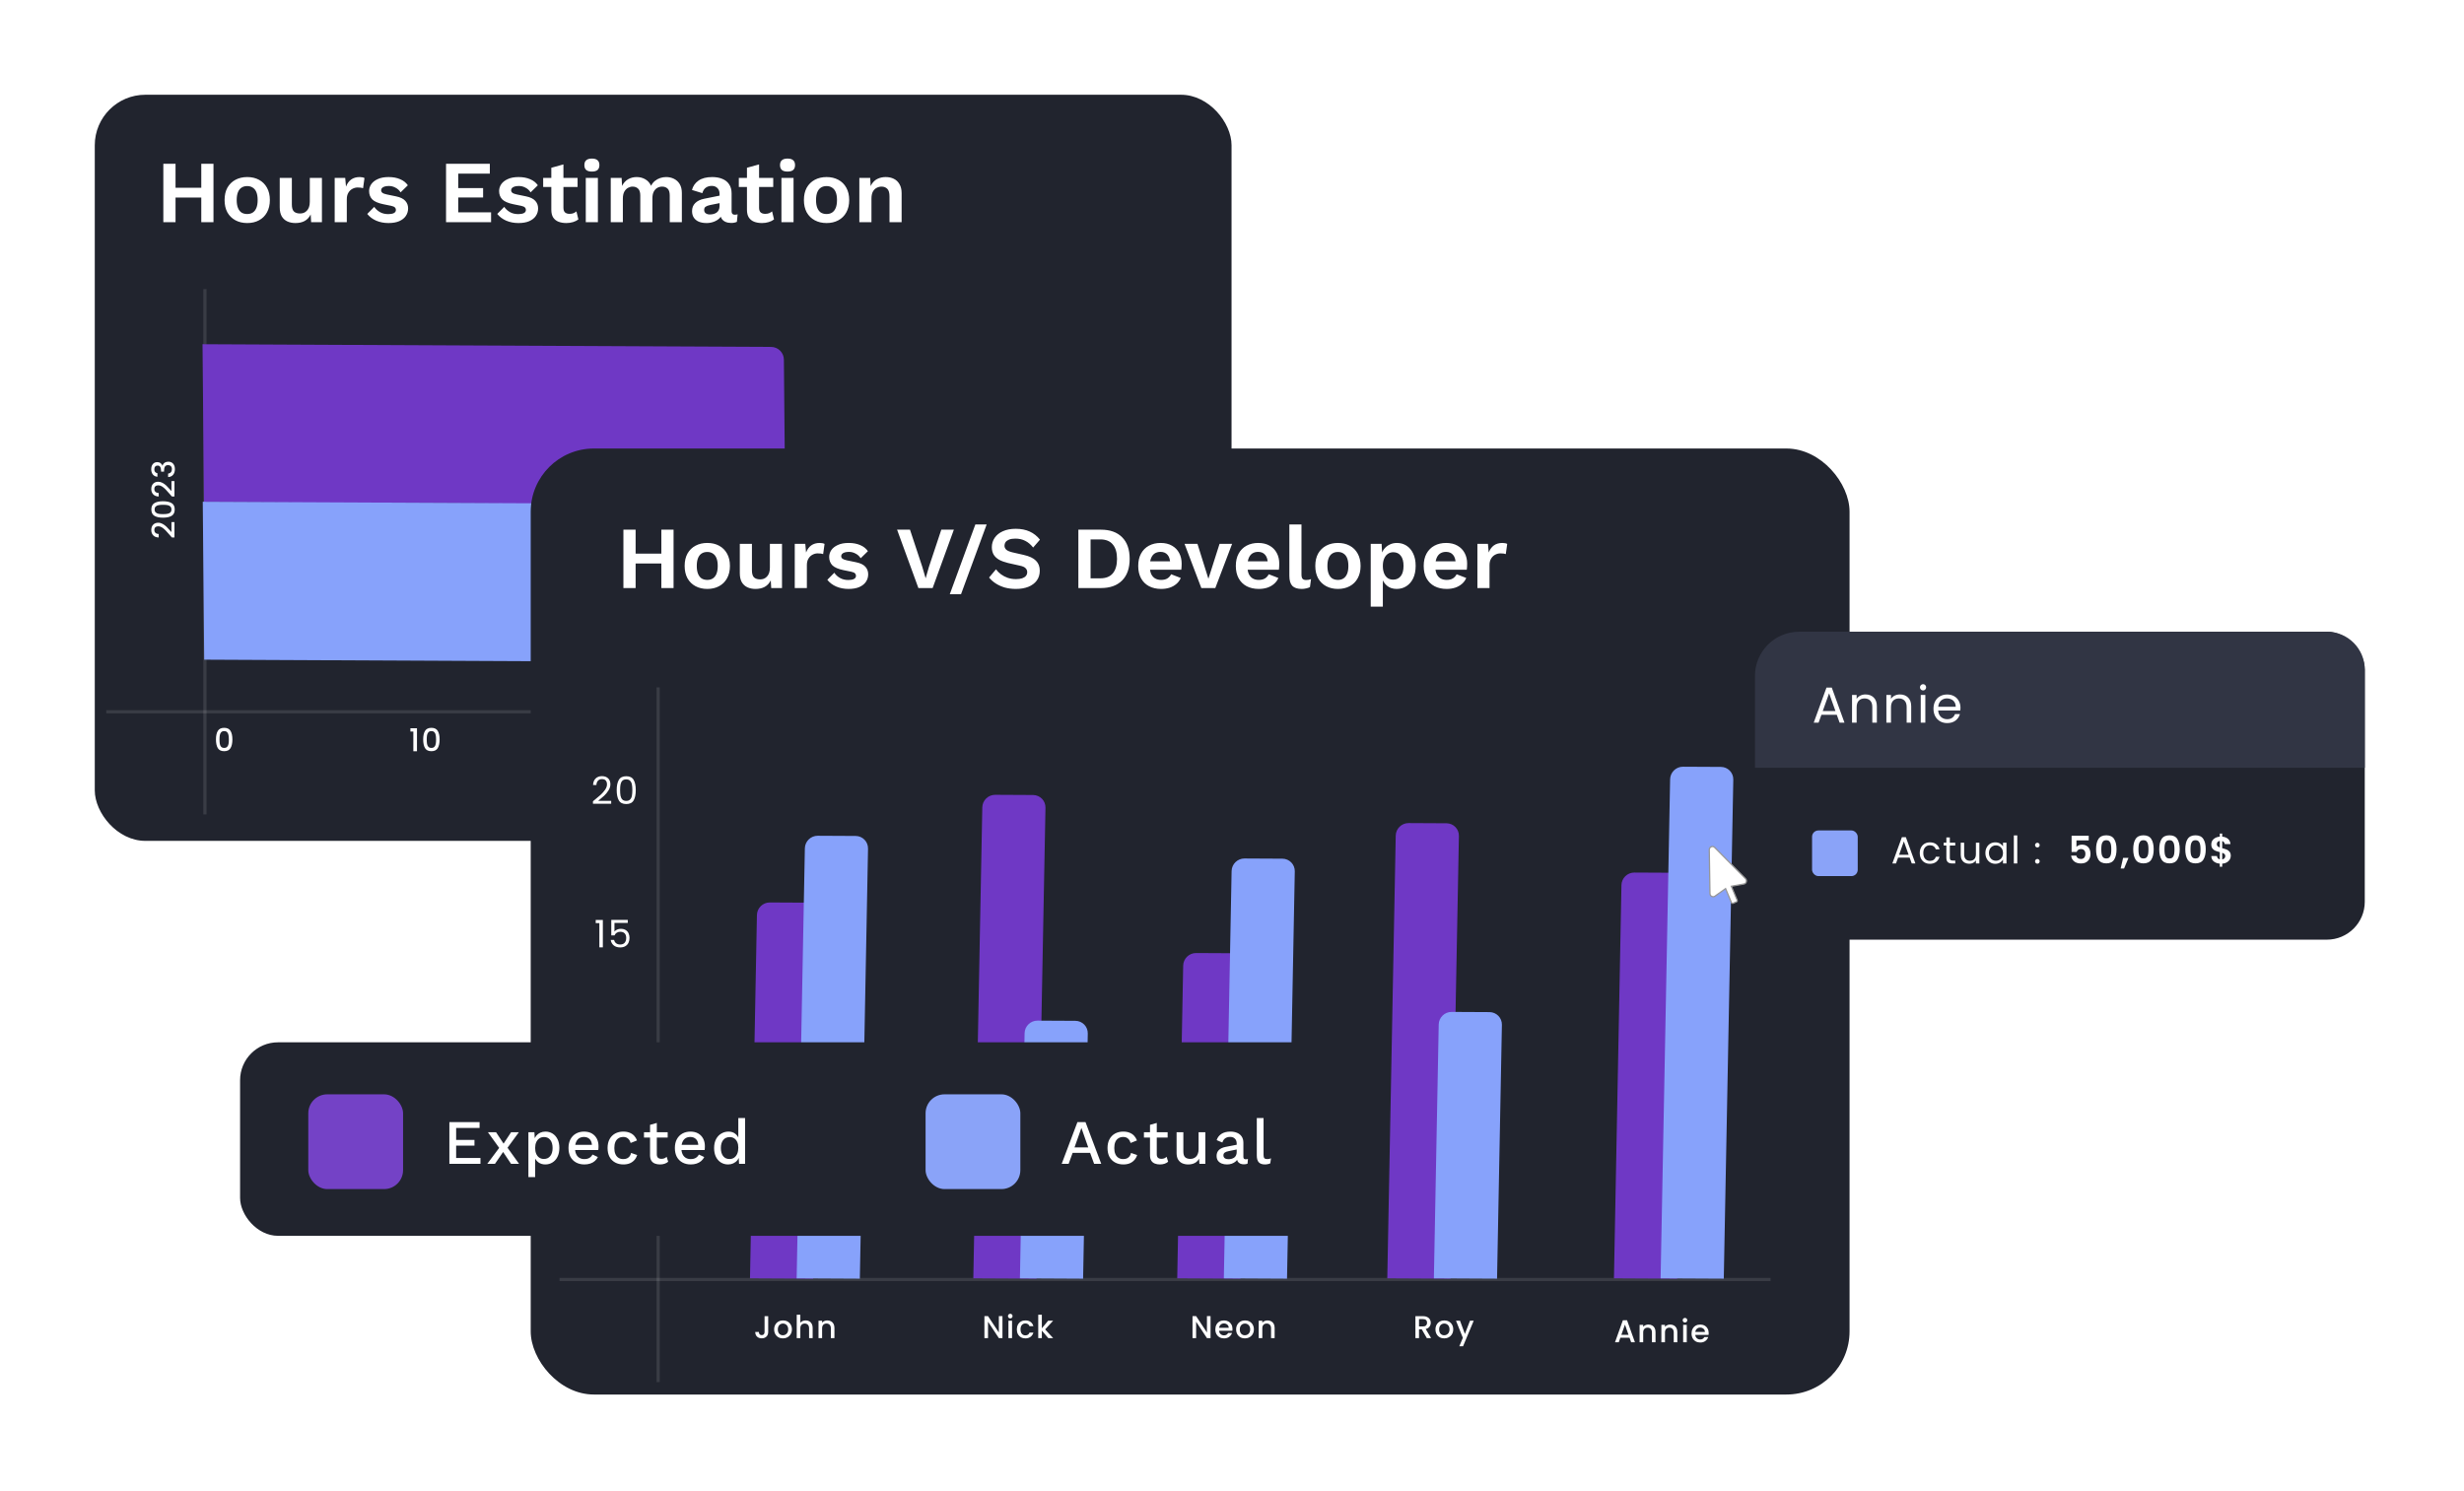 <svg width="390" height="236" viewBox="0 0 390 236" fill="none" xmlns="http://www.w3.org/2000/svg">
<g filter="url(#filter0_d_196_5258)">
<rect x="15" y="15" width="179.928" height="118.111" rx="8" fill="#21242E"/>
</g>
<line x1="32.438" y1="45.765" x2="32.438" y2="128.921" stroke="white" stroke-opacity="0.11" stroke-width="0.5"/>
<line x1="16.82" y1="112.676" x2="184.063" y2="112.676" stroke="white" stroke-opacity="0.11" stroke-width="0.5"/>
<path d="M34.183 117.056C34.183 116.479 34.279 116.029 34.473 115.706C34.669 115.379 35.006 115.216 35.483 115.216C35.959 115.216 36.294 115.379 36.488 115.706C36.684 116.029 36.783 116.479 36.783 117.056C36.783 117.639 36.684 118.096 36.488 118.426C36.294 118.752 35.959 118.916 35.483 118.916C35.006 118.916 34.669 118.752 34.473 118.426C34.279 118.096 34.183 117.639 34.183 117.056ZM36.223 117.056C36.223 116.786 36.205 116.557 36.168 116.371C36.135 116.184 36.065 116.032 35.958 115.916C35.851 115.796 35.693 115.736 35.483 115.736C35.273 115.736 35.114 115.796 35.008 115.916C34.901 116.032 34.83 116.184 34.793 116.371C34.76 116.557 34.743 116.786 34.743 117.056C34.743 117.336 34.76 117.571 34.793 117.761C34.826 117.951 34.896 118.104 35.003 118.221C35.113 118.337 35.273 118.396 35.483 118.396C35.693 118.396 35.851 118.337 35.958 118.221C36.068 118.104 36.139 117.951 36.173 117.761C36.206 117.571 36.223 117.336 36.223 117.056Z" fill="white"/>
<path d="M26.889 84.719C26.612 84.399 26.386 84.147 26.209 83.964C26.029 83.777 25.842 83.622 25.649 83.499C25.456 83.376 25.262 83.314 25.069 83.314C24.869 83.314 24.712 83.362 24.599 83.459C24.486 83.552 24.429 83.701 24.429 83.904C24.429 84.101 24.492 84.254 24.619 84.364C24.742 84.471 24.909 84.527 25.119 84.534L25.119 85.084C24.739 85.074 24.449 84.961 24.249 84.744C24.046 84.524 23.944 84.246 23.944 83.909C23.944 83.546 24.044 83.262 24.244 83.059C24.444 82.852 24.711 82.749 25.044 82.749C25.284 82.749 25.516 82.811 25.739 82.934C25.959 83.054 26.157 83.199 26.334 83.369C26.507 83.536 26.709 83.749 26.939 84.009L27.139 84.234L27.139 82.649L27.614 82.649L27.614 85.079L27.199 85.079L26.889 84.719ZM25.794 81.948C25.217 81.948 24.767 81.852 24.444 81.658C24.117 81.462 23.954 81.125 23.954 80.648C23.954 80.172 24.117 79.837 24.444 79.643C24.767 79.447 25.217 79.348 25.794 79.348C26.377 79.348 26.834 79.447 27.164 79.643C27.491 79.837 27.654 80.172 27.654 80.648C27.654 81.125 27.491 81.462 27.164 81.658C26.834 81.852 26.377 81.948 25.794 81.948ZM25.794 79.908C25.524 79.908 25.296 79.927 25.109 79.963C24.922 79.997 24.771 80.067 24.654 80.173C24.534 80.28 24.474 80.438 24.474 80.648C24.474 80.858 24.534 81.017 24.654 81.123C24.771 81.23 24.922 81.302 25.109 81.338C25.296 81.372 25.524 81.388 25.794 81.388C26.074 81.388 26.309 81.372 26.499 81.338C26.689 81.305 26.842 81.235 26.959 81.128C27.076 81.018 27.134 80.858 27.134 80.648C27.134 80.438 27.076 80.28 26.959 80.173C26.842 80.063 26.689 79.992 26.499 79.958C26.309 79.925 26.074 79.908 25.794 79.908ZM26.889 78.23C26.612 77.91 26.386 77.659 26.209 77.475C26.029 77.288 25.842 77.133 25.649 77.01C25.456 76.887 25.262 76.825 25.069 76.825C24.869 76.825 24.712 76.874 24.599 76.97C24.486 77.064 24.429 77.212 24.429 77.415C24.429 77.612 24.492 77.765 24.619 77.875C24.742 77.982 24.909 78.038 25.119 78.045L25.119 78.595C24.739 78.585 24.449 78.472 24.249 78.255C24.046 78.035 23.944 77.757 23.944 77.42C23.944 77.057 24.044 76.773 24.244 76.57C24.444 76.364 24.711 76.26 25.044 76.26C25.284 76.26 25.516 76.322 25.739 76.445C25.959 76.565 26.157 76.71 26.334 76.88C26.507 77.047 26.709 77.26 26.939 77.52L27.139 77.745L27.139 76.16L27.614 76.16L27.614 78.59L27.199 78.59L26.889 78.23ZM24.919 75.469C24.609 75.449 24.367 75.331 24.194 75.114C24.021 74.894 23.934 74.614 23.934 74.274C23.934 74.041 23.976 73.839 24.059 73.669C24.142 73.499 24.256 73.371 24.399 73.284C24.542 73.198 24.704 73.154 24.884 73.154C25.091 73.154 25.267 73.209 25.414 73.319C25.561 73.429 25.659 73.561 25.709 73.714L25.729 73.714C25.789 73.518 25.899 73.364 26.059 73.254C26.216 73.144 26.417 73.089 26.664 73.089C26.861 73.089 27.036 73.134 27.189 73.224C27.342 73.314 27.464 73.448 27.554 73.624C27.641 73.801 27.684 74.013 27.684 74.259C27.684 74.619 27.592 74.916 27.409 75.149C27.222 75.379 26.956 75.503 26.609 75.519L26.609 74.969C26.786 74.956 26.931 74.888 27.044 74.764C27.154 74.641 27.209 74.474 27.209 74.264C27.209 74.061 27.154 73.904 27.044 73.794C26.931 73.684 26.786 73.629 26.609 73.629C26.376 73.629 26.211 73.704 26.114 73.854C26.014 74.001 25.964 74.228 25.964 74.534L25.964 74.664L25.494 74.664L25.494 74.529C25.491 74.259 25.446 74.054 25.359 73.914C25.272 73.771 25.136 73.699 24.949 73.699C24.789 73.699 24.662 73.751 24.569 73.854C24.472 73.958 24.424 74.104 24.424 74.294C24.424 74.481 24.472 74.626 24.569 74.729C24.662 74.833 24.779 74.894 24.919 74.914L24.919 75.469Z" fill="white"/>
<path d="M64.959 115.801V115.281H65.999V118.926H65.424V115.801H64.959ZM66.982 117.056C66.982 116.479 67.079 116.029 67.272 115.706C67.469 115.379 67.806 115.216 68.282 115.216C68.759 115.216 69.094 115.379 69.287 115.706C69.484 116.029 69.582 116.479 69.582 117.056C69.582 117.639 69.484 118.096 69.287 118.426C69.094 118.752 68.759 118.916 68.282 118.916C67.806 118.916 67.469 118.752 67.272 118.426C67.079 118.096 66.982 117.639 66.982 117.056ZM69.022 117.056C69.022 116.786 69.004 116.557 68.967 116.371C68.934 116.184 68.864 116.032 68.757 115.916C68.651 115.796 68.492 115.736 68.282 115.736C68.072 115.736 67.914 115.796 67.807 115.916C67.701 116.032 67.629 116.184 67.592 116.371C67.559 116.557 67.542 116.786 67.542 117.056C67.542 117.336 67.559 117.571 67.592 117.761C67.626 117.951 67.696 118.104 67.802 118.221C67.912 118.337 68.072 118.396 68.282 118.396C68.492 118.396 68.651 118.337 68.757 118.221C68.867 118.104 68.939 117.951 68.972 117.761C69.006 117.571 69.022 117.336 69.022 117.056Z" fill="white"/>
<path d="M130.54 116.181C130.56 115.871 130.678 115.629 130.895 115.456C131.115 115.282 131.395 115.196 131.735 115.196C131.968 115.196 132.17 115.237 132.34 115.321C132.51 115.404 132.638 115.517 132.725 115.661C132.812 115.804 132.855 115.966 132.855 116.146C132.855 116.352 132.8 116.529 132.69 116.676C132.58 116.822 132.448 116.921 132.295 116.971V116.991C132.492 117.051 132.645 117.161 132.755 117.321C132.865 117.477 132.92 117.679 132.92 117.926C132.92 118.122 132.875 118.297 132.785 118.451C132.695 118.604 132.562 118.726 132.385 118.816C132.208 118.902 131.997 118.946 131.75 118.946C131.39 118.946 131.093 118.854 130.86 118.671C130.63 118.484 130.507 118.217 130.49 117.871H131.04C131.053 118.047 131.122 118.192 131.245 118.306C131.368 118.416 131.535 118.471 131.745 118.471C131.948 118.471 132.105 118.416 132.215 118.306C132.325 118.192 132.38 118.047 132.38 117.871C132.38 117.637 132.305 117.472 132.155 117.376C132.008 117.276 131.782 117.226 131.475 117.226H131.345V116.756H131.48C131.75 116.752 131.955 116.707 132.095 116.621C132.238 116.534 132.31 116.397 132.31 116.211C132.31 116.051 132.258 115.924 132.155 115.831C132.052 115.734 131.905 115.686 131.715 115.686C131.528 115.686 131.383 115.734 131.28 115.831C131.177 115.924 131.115 116.041 131.095 116.181H130.54ZM133.719 117.056C133.719 116.479 133.815 116.029 134.009 115.706C134.205 115.379 134.542 115.216 135.019 115.216C135.495 115.216 135.83 115.379 136.024 115.706C136.22 116.029 136.319 116.479 136.319 117.056C136.319 117.639 136.22 118.096 136.024 118.426C135.83 118.752 135.495 118.916 135.019 118.916C134.542 118.916 134.205 118.752 134.009 118.426C133.815 118.096 133.719 117.639 133.719 117.056ZM135.759 117.056C135.759 116.786 135.74 116.557 135.704 116.371C135.67 116.184 135.6 116.032 135.494 115.916C135.387 115.796 135.229 115.736 135.019 115.736C134.809 115.736 134.65 115.796 134.544 115.916C134.437 116.032 134.365 116.184 134.329 116.371C134.295 116.557 134.279 116.786 134.279 117.056C134.279 117.336 134.295 117.571 134.329 117.761C134.362 117.951 134.432 118.104 134.539 118.221C134.649 118.337 134.809 118.396 135.019 118.396C135.229 118.396 135.387 118.337 135.494 118.221C135.604 118.104 135.675 117.951 135.709 117.761C135.742 117.571 135.759 117.336 135.759 117.056Z" fill="white"/>
<path d="M97.545 118.151C97.865 117.874 98.116 117.647 98.3 117.471C98.486 117.291 98.641 117.104 98.765 116.911C98.888 116.717 98.95 116.524 98.95 116.331C98.95 116.131 98.901 115.974 98.805 115.861C98.711 115.747 98.563 115.691 98.36 115.691C98.163 115.691 98.01 115.754 97.9 115.881C97.793 116.004 97.736 116.171 97.73 116.381H97.18C97.19 116.001 97.303 115.711 97.52 115.511C97.74 115.307 98.018 115.206 98.355 115.206C98.718 115.206 99.001 115.306 99.205 115.506C99.411 115.706 99.515 115.972 99.515 116.306C99.515 116.546 99.453 116.777 99.33 117.001C99.21 117.221 99.065 117.419 98.895 117.596C98.728 117.769 98.515 117.971 98.255 118.201L98.03 118.401H99.615V118.876H97.185V118.461L97.545 118.151ZM100.315 117.056C100.315 116.479 100.412 116.029 100.605 115.706C100.802 115.379 101.139 115.216 101.615 115.216C102.092 115.216 102.427 115.379 102.62 115.706C102.817 116.029 102.915 116.479 102.915 117.056C102.915 117.639 102.817 118.096 102.62 118.426C102.427 118.752 102.092 118.916 101.615 118.916C101.139 118.916 100.802 118.752 100.605 118.426C100.412 118.096 100.315 117.639 100.315 117.056ZM102.355 117.056C102.355 116.786 102.337 116.557 102.3 116.371C102.267 116.184 102.197 116.032 102.09 115.916C101.984 115.796 101.825 115.736 101.615 115.736C101.405 115.736 101.247 115.796 101.14 115.916C101.034 116.032 100.962 116.184 100.925 116.371C100.892 116.557 100.875 116.786 100.875 117.056C100.875 117.336 100.892 117.571 100.925 117.761C100.959 117.951 101.029 118.104 101.135 118.221C101.245 118.337 101.405 118.396 101.615 118.396C101.825 118.396 101.984 118.337 102.09 118.221C102.2 118.104 102.272 117.951 102.305 117.761C102.339 117.571 102.355 117.336 102.355 117.056Z" fill="white"/>
<path d="M164.394 118.819V118.389L166.074 115.979H166.764V118.324H167.229V118.819H166.764V119.579H166.204V118.819H164.394ZM166.229 116.559L165.049 118.324H166.229V116.559ZM167.901 117.709C167.901 117.132 167.998 116.682 168.191 116.359C168.388 116.032 168.725 115.869 169.201 115.869C169.678 115.869 170.013 116.032 170.206 116.359C170.403 116.682 170.501 117.132 170.501 117.709C170.501 118.292 170.403 118.749 170.206 119.079C170.013 119.406 169.678 119.569 169.201 119.569C168.725 119.569 168.388 119.406 168.191 119.079C167.998 118.749 167.901 118.292 167.901 117.709ZM169.941 117.709C169.941 117.439 169.923 117.211 169.886 117.024C169.853 116.837 169.783 116.686 169.676 116.569C169.57 116.449 169.411 116.389 169.201 116.389C168.991 116.389 168.833 116.449 168.726 116.569C168.62 116.686 168.548 116.837 168.511 117.024C168.478 117.211 168.461 117.439 168.461 117.709C168.461 117.989 168.478 118.224 168.511 118.414C168.545 118.604 168.615 118.757 168.721 118.874C168.831 118.991 168.991 119.049 169.201 119.049C169.411 119.049 169.57 118.991 169.676 118.874C169.786 118.757 169.858 118.604 169.891 118.414C169.925 118.224 169.941 117.989 169.941 117.709Z" fill="white"/>
<path d="M122.055 54.918C123.159 54.923 124.063 55.823 124.073 56.928L124.265 77.927C124.275 79.031 123.388 79.922 122.283 79.917L32.284 79.489L32.056 54.49L122.055 54.918Z" fill="#6F38C5"/>
<path d="M158.422 80.029C159.526 80.035 160.43 80.934 160.44 82.039L160.632 103.038C160.642 104.143 159.755 105.034 158.651 105.028L32.322 104.427L32.093 79.428L158.422 80.029Z" fill="#87A2FB"/>
<path d="M33.79 25.928V35.168H31.858V25.928H33.79ZM27.784 25.928V35.168H25.852V25.928H27.784ZM32.866 29.722V31.276H26.818V29.722H32.866ZM39.13 28.028C39.839 28.028 40.46 28.173 40.992 28.462C41.533 28.751 41.953 29.167 42.252 29.708C42.56 30.249 42.714 30.903 42.714 31.668C42.714 32.424 42.56 33.077 42.252 33.628C41.953 34.169 41.533 34.585 40.992 34.874C40.46 35.163 39.839 35.308 39.13 35.308C38.43 35.308 37.809 35.163 37.268 34.874C36.726 34.585 36.302 34.169 35.994 33.628C35.695 33.077 35.546 32.424 35.546 31.668C35.546 30.903 35.695 30.249 35.994 29.708C36.302 29.167 36.726 28.751 37.268 28.462C37.809 28.173 38.43 28.028 39.13 28.028ZM39.13 29.456C38.775 29.456 38.472 29.54 38.22 29.708C37.977 29.867 37.79 30.109 37.66 30.436C37.529 30.763 37.464 31.173 37.464 31.668C37.464 32.163 37.529 32.573 37.66 32.9C37.79 33.227 37.977 33.474 38.22 33.642C38.472 33.801 38.775 33.88 39.13 33.88C39.475 33.88 39.769 33.801 40.012 33.642C40.264 33.474 40.455 33.227 40.586 32.9C40.716 32.573 40.782 32.163 40.782 31.668C40.782 31.173 40.716 30.763 40.586 30.436C40.455 30.109 40.264 29.867 40.012 29.708C39.769 29.54 39.475 29.456 39.13 29.456ZM46.755 35.308C46.288 35.308 45.868 35.224 45.495 35.056C45.121 34.888 44.822 34.622 44.599 34.258C44.384 33.885 44.276 33.404 44.276 32.816V28.168H46.194V32.354C46.194 32.895 46.306 33.273 46.531 33.488C46.755 33.693 47.077 33.796 47.496 33.796C47.693 33.796 47.884 33.763 48.071 33.698C48.257 33.623 48.42 33.511 48.56 33.362C48.71 33.213 48.827 33.021 48.91 32.788C48.995 32.545 49.036 32.261 49.036 31.934V28.168H50.955V35.168H49.246L49.176 33.95C48.943 34.417 48.621 34.762 48.211 34.986C47.809 35.201 47.324 35.308 46.755 35.308ZM52.973 35.168V28.168H54.639L54.765 29.54C54.952 29.055 55.222 28.681 55.577 28.42C55.941 28.159 56.394 28.028 56.935 28.028C57.093 28.028 57.238 28.042 57.369 28.07C57.499 28.098 57.607 28.135 57.691 28.182L57.467 29.792C57.373 29.755 57.257 29.727 57.117 29.708C56.986 29.689 56.813 29.68 56.599 29.68C56.319 29.68 56.048 29.75 55.787 29.89C55.526 30.021 55.311 30.226 55.143 30.506C54.975 30.777 54.891 31.122 54.891 31.542V35.168H52.973ZM61.488 35.308C60.778 35.308 60.13 35.182 59.542 34.93C58.963 34.678 58.492 34.323 58.128 33.866L59.234 32.746C59.458 33.082 59.756 33.357 60.13 33.572C60.503 33.787 60.946 33.894 61.46 33.894C61.824 33.894 62.113 33.843 62.328 33.74C62.552 33.628 62.664 33.455 62.664 33.222C62.664 33.073 62.612 32.947 62.51 32.844C62.407 32.732 62.202 32.643 61.894 32.578L60.662 32.326C59.85 32.158 59.271 31.906 58.926 31.57C58.59 31.225 58.422 30.781 58.422 30.24C58.422 29.857 58.534 29.498 58.758 29.162C58.991 28.826 59.336 28.555 59.794 28.35C60.251 28.135 60.82 28.028 61.502 28.028C62.202 28.028 62.808 28.14 63.322 28.364C63.844 28.579 64.255 28.901 64.554 29.33L63.406 30.45C63.2 30.123 62.93 29.876 62.594 29.708C62.267 29.531 61.922 29.442 61.558 29.442C61.296 29.442 61.072 29.47 60.886 29.526C60.699 29.582 60.559 29.661 60.466 29.764C60.372 29.857 60.326 29.979 60.326 30.128C60.326 30.277 60.391 30.408 60.522 30.52C60.652 30.623 60.89 30.711 61.236 30.786L62.664 31.08C63.354 31.22 63.849 31.458 64.148 31.794C64.446 32.121 64.596 32.517 64.596 32.984C64.596 33.432 64.474 33.833 64.232 34.188C63.998 34.533 63.648 34.809 63.182 35.014C62.724 35.21 62.16 35.308 61.488 35.308ZM70.6 35.168V25.928H77.531V27.482H72.532V29.778H76.466V31.262H72.532V33.614H77.727V35.168H70.6ZM82.064 35.308C81.355 35.308 80.706 35.182 80.118 34.93C79.539 34.678 79.068 34.323 78.704 33.866L79.81 32.746C80.034 33.082 80.332 33.357 80.706 33.572C81.079 33.787 81.522 33.894 82.036 33.894C82.4 33.894 82.689 33.843 82.904 33.74C83.128 33.628 83.24 33.455 83.24 33.222C83.24 33.073 83.189 32.947 83.086 32.844C82.983 32.732 82.778 32.643 82.47 32.578L81.238 32.326C80.426 32.158 79.847 31.906 79.502 31.57C79.166 31.225 78.998 30.781 78.998 30.24C78.998 29.857 79.11 29.498 79.334 29.162C79.567 28.826 79.912 28.555 80.37 28.35C80.827 28.135 81.397 28.028 82.078 28.028C82.778 28.028 83.385 28.14 83.898 28.364C84.421 28.579 84.831 28.901 85.13 29.33L83.982 30.45C83.776 30.123 83.506 29.876 83.17 29.708C82.843 29.531 82.498 29.442 82.134 29.442C81.873 29.442 81.648 29.47 81.462 29.526C81.275 29.582 81.135 29.661 81.042 29.764C80.948 29.857 80.902 29.979 80.902 30.128C80.902 30.277 80.967 30.408 81.098 30.52C81.228 30.623 81.466 30.711 81.812 30.786L83.24 31.08C83.93 31.22 84.425 31.458 84.724 31.794C85.022 32.121 85.172 32.517 85.172 32.984C85.172 33.432 85.05 33.833 84.808 34.188C84.575 34.533 84.225 34.809 83.758 35.014C83.3 35.21 82.736 35.308 82.064 35.308ZM89.179 26.026V32.886C89.179 33.222 89.263 33.469 89.431 33.628C89.609 33.777 89.847 33.852 90.145 33.852C90.379 33.852 90.584 33.819 90.761 33.754C90.939 33.679 91.097 33.581 91.237 33.46L91.545 34.734C91.321 34.911 91.041 35.051 90.705 35.154C90.369 35.257 90.015 35.308 89.641 35.308C89.175 35.308 88.759 35.238 88.395 35.098C88.041 34.958 87.761 34.734 87.555 34.426C87.359 34.118 87.261 33.707 87.261 33.194V26.558L89.179 26.026ZM91.419 28.168V29.596H85.973V28.168H91.419ZM93.683 27.16C93.282 27.16 92.983 27.076 92.787 26.908C92.591 26.731 92.493 26.474 92.493 26.138C92.493 25.793 92.591 25.536 92.787 25.368C92.983 25.191 93.282 25.102 93.683 25.102C94.084 25.102 94.383 25.191 94.579 25.368C94.775 25.536 94.873 25.793 94.873 26.138C94.873 26.474 94.775 26.731 94.579 26.908C94.383 27.076 94.084 27.16 93.683 27.16ZM94.635 28.168V35.168H92.717V28.168H94.635ZM96.668 35.168V28.168H98.39L98.46 29.428C98.694 28.961 99.011 28.611 99.412 28.378C99.823 28.145 100.275 28.028 100.77 28.028C101.274 28.028 101.727 28.145 102.128 28.378C102.539 28.611 102.847 28.957 103.052 29.414C103.201 29.106 103.402 28.849 103.654 28.644C103.906 28.439 104.186 28.285 104.494 28.182C104.802 28.079 105.115 28.028 105.432 28.028C105.889 28.028 106.305 28.121 106.678 28.308C107.061 28.495 107.364 28.775 107.588 29.148C107.812 29.521 107.924 29.997 107.924 30.576V35.168H106.006V30.954C106.006 30.441 105.894 30.077 105.67 29.862C105.446 29.647 105.157 29.54 104.802 29.54C104.522 29.54 104.261 29.61 104.018 29.75C103.785 29.89 103.598 30.1 103.458 30.38C103.327 30.651 103.262 30.991 103.262 31.402V35.168H101.344V30.954C101.344 30.441 101.227 30.077 100.994 29.862C100.77 29.647 100.481 29.54 100.126 29.54C99.883 29.54 99.641 29.605 99.398 29.736C99.165 29.867 98.969 30.072 98.81 30.352C98.661 30.632 98.586 31.001 98.586 31.458V35.168H96.668ZM113.893 30.702C113.893 30.301 113.776 29.988 113.543 29.764C113.319 29.54 113.02 29.428 112.647 29.428C112.301 29.428 111.998 29.517 111.737 29.694C111.475 29.871 111.284 30.165 111.163 30.576L109.525 30.072C109.683 29.456 110.029 28.961 110.561 28.588C111.102 28.215 111.825 28.028 112.731 28.028C113.347 28.028 113.883 28.126 114.341 28.322C114.798 28.509 115.153 28.793 115.405 29.176C115.666 29.559 115.797 30.039 115.797 30.618V33.46C115.797 33.815 115.965 33.992 116.301 33.992C116.459 33.992 116.609 33.969 116.749 33.922L116.637 35.112C116.394 35.233 116.091 35.294 115.727 35.294C115.4 35.294 115.106 35.238 114.845 35.126C114.583 35.014 114.378 34.846 114.229 34.622C114.079 34.389 114.005 34.099 114.005 33.754V33.698L114.341 33.642C114.285 33.997 114.131 34.3 113.879 34.552C113.627 34.795 113.319 34.981 112.955 35.112C112.6 35.243 112.231 35.308 111.849 35.308C111.373 35.308 110.962 35.238 110.617 35.098C110.271 34.949 110.005 34.734 109.819 34.454C109.632 34.174 109.539 33.829 109.539 33.418C109.539 32.895 109.707 32.471 110.043 32.144C110.379 31.808 110.859 31.579 111.485 31.458L114.117 30.926L114.103 32.116L112.423 32.452C112.105 32.517 111.863 32.606 111.695 32.718C111.536 32.821 111.457 32.993 111.457 33.236C111.457 33.469 111.541 33.647 111.709 33.768C111.886 33.889 112.096 33.95 112.339 33.95C112.535 33.95 112.726 33.927 112.913 33.88C113.099 33.833 113.267 33.759 113.417 33.656C113.566 33.553 113.683 33.413 113.767 33.236C113.851 33.059 113.893 32.844 113.893 32.592V30.702ZM120.146 26.026V32.886C120.146 33.222 120.23 33.469 120.398 33.628C120.575 33.777 120.813 33.852 121.112 33.852C121.345 33.852 121.551 33.819 121.728 33.754C121.905 33.679 122.064 33.581 122.204 33.46L122.512 34.734C122.288 34.911 122.008 35.051 121.672 35.154C121.336 35.257 120.981 35.308 120.608 35.308C120.141 35.308 119.726 35.238 119.362 35.098C119.007 34.958 118.727 34.734 118.522 34.426C118.326 34.118 118.228 33.707 118.228 33.194V26.558L120.146 26.026ZM122.386 28.168V29.596H116.94V28.168H122.386ZM124.65 27.16C124.248 27.16 123.95 27.076 123.754 26.908C123.558 26.731 123.46 26.474 123.46 26.138C123.46 25.793 123.558 25.536 123.754 25.368C123.95 25.191 124.248 25.102 124.65 25.102C125.051 25.102 125.35 25.191 125.546 25.368C125.742 25.536 125.84 25.793 125.84 26.138C125.84 26.474 125.742 26.731 125.546 26.908C125.35 27.076 125.051 27.16 124.65 27.16ZM125.602 28.168V35.168H123.684V28.168H125.602ZM130.827 28.028C131.536 28.028 132.157 28.173 132.689 28.462C133.23 28.751 133.65 29.167 133.949 29.708C134.257 30.249 134.411 30.903 134.411 31.668C134.411 32.424 134.257 33.077 133.949 33.628C133.65 34.169 133.23 34.585 132.689 34.874C132.157 35.163 131.536 35.308 130.827 35.308C130.127 35.308 129.506 35.163 128.965 34.874C128.424 34.585 127.999 34.169 127.691 33.628C127.392 33.077 127.243 32.424 127.243 31.668C127.243 30.903 127.392 30.249 127.691 29.708C127.999 29.167 128.424 28.751 128.965 28.462C129.506 28.173 130.127 28.028 130.827 28.028ZM130.827 29.456C130.472 29.456 130.169 29.54 129.917 29.708C129.674 29.867 129.488 30.109 129.357 30.436C129.226 30.763 129.161 31.173 129.161 31.668C129.161 32.163 129.226 32.573 129.357 32.9C129.488 33.227 129.674 33.474 129.917 33.642C130.169 33.801 130.472 33.88 130.827 33.88C131.172 33.88 131.466 33.801 131.709 33.642C131.961 33.474 132.152 33.227 132.283 32.9C132.414 32.573 132.479 32.163 132.479 31.668C132.479 31.173 132.414 30.763 132.283 30.436C132.152 30.109 131.961 29.867 131.709 29.708C131.466 29.54 131.172 29.456 130.827 29.456ZM136.016 35.168V28.168H137.738L137.85 30.268L137.612 30.044C137.724 29.587 137.901 29.209 138.144 28.91C138.386 28.611 138.68 28.392 139.026 28.252C139.38 28.103 139.768 28.028 140.188 28.028C140.673 28.028 141.102 28.121 141.476 28.308C141.858 28.495 142.157 28.779 142.372 29.162C142.596 29.535 142.708 30.007 142.708 30.576V35.168H140.79V31.122C140.79 30.525 140.673 30.114 140.44 29.89C140.206 29.657 139.903 29.54 139.53 29.54C139.268 29.54 139.012 29.605 138.76 29.736C138.517 29.857 138.316 30.058 138.158 30.338C138.008 30.618 137.934 30.991 137.934 31.458V35.168H136.016Z" fill="white"/>
<g filter="url(#filter1_d_196_5258)">
<rect x="84" y="71" width="208.748" height="149.756" rx="10" fill="#21242E"/>
</g>
<path d="M106.611 83.849V93.089H104.679V83.849H106.611ZM100.605 83.849V93.089H98.673V83.849H100.605ZM105.687 87.643V89.197H99.639V87.643H105.687ZM111.95 85.949C112.659 85.949 113.28 86.094 113.812 86.383C114.353 86.672 114.773 87.088 115.072 87.629C115.38 88.17 115.534 88.823 115.534 89.589C115.534 90.345 115.38 90.998 115.072 91.549C114.773 92.09 114.353 92.505 113.812 92.795C113.28 93.084 112.659 93.229 111.95 93.229C111.25 93.229 110.629 93.084 110.088 92.795C109.547 92.505 109.122 92.09 108.814 91.549C108.515 90.998 108.366 90.345 108.366 89.589C108.366 88.823 108.515 88.17 108.814 87.629C109.122 87.088 109.547 86.672 110.088 86.383C110.629 86.094 111.25 85.949 111.95 85.949ZM111.95 87.377C111.595 87.377 111.292 87.461 111.04 87.629C110.797 87.787 110.611 88.03 110.48 88.357C110.349 88.683 110.284 89.094 110.284 89.589C110.284 90.084 110.349 90.494 110.48 90.821C110.611 91.147 110.797 91.395 111.04 91.563C111.292 91.722 111.595 91.801 111.95 91.801C112.295 91.801 112.589 91.722 112.832 91.563C113.084 91.395 113.275 91.147 113.406 90.821C113.537 90.494 113.602 90.084 113.602 89.589C113.602 89.094 113.537 88.683 113.406 88.357C113.275 88.03 113.084 87.787 112.832 87.629C112.589 87.461 112.295 87.377 111.95 87.377ZM119.575 93.229C119.108 93.229 118.688 93.145 118.315 92.977C117.942 92.809 117.643 92.543 117.419 92.179C117.204 91.805 117.097 91.325 117.097 90.737V86.089H119.015V90.275C119.015 90.816 119.127 91.194 119.351 91.409C119.575 91.614 119.897 91.717 120.317 91.717C120.513 91.717 120.704 91.684 120.891 91.619C121.078 91.544 121.241 91.432 121.381 91.283C121.53 91.133 121.647 90.942 121.731 90.709C121.815 90.466 121.857 90.181 121.857 89.855V86.089H123.775V93.089H122.067L121.997 91.871C121.764 92.338 121.442 92.683 121.031 92.907C120.63 93.121 120.144 93.229 119.575 93.229ZM125.793 93.089V86.089H127.459L127.585 87.461C127.772 86.975 128.042 86.602 128.397 86.341C128.761 86.079 129.214 85.949 129.755 85.949C129.914 85.949 130.058 85.963 130.189 85.991C130.32 86.019 130.427 86.056 130.511 86.103L130.287 87.713C130.194 87.675 130.077 87.647 129.937 87.629C129.806 87.61 129.634 87.601 129.419 87.601C129.139 87.601 128.868 87.671 128.607 87.811C128.346 87.942 128.131 88.147 127.963 88.427C127.795 88.698 127.711 89.043 127.711 89.463V93.089H125.793ZM134.308 93.229C133.599 93.229 132.95 93.103 132.362 92.851C131.783 92.599 131.312 92.244 130.948 91.787L132.054 90.667C132.278 91.003 132.577 91.278 132.95 91.493C133.323 91.707 133.767 91.815 134.28 91.815C134.644 91.815 134.933 91.763 135.148 91.661C135.372 91.549 135.484 91.376 135.484 91.143C135.484 90.993 135.433 90.868 135.33 90.765C135.227 90.653 135.022 90.564 134.714 90.499L133.482 90.247C132.67 90.079 132.091 89.827 131.746 89.491C131.41 89.145 131.242 88.702 131.242 88.161C131.242 87.778 131.354 87.419 131.578 87.083C131.811 86.747 132.157 86.476 132.614 86.271C133.071 86.056 133.641 85.949 134.322 85.949C135.022 85.949 135.629 86.061 136.142 86.285C136.665 86.499 137.075 86.822 137.374 87.251L136.226 88.371C136.021 88.044 135.75 87.797 135.414 87.629C135.087 87.451 134.742 87.363 134.378 87.363C134.117 87.363 133.893 87.391 133.706 87.447C133.519 87.503 133.379 87.582 133.286 87.685C133.193 87.778 133.146 87.9 133.146 88.049C133.146 88.198 133.211 88.329 133.342 88.441C133.473 88.543 133.711 88.632 134.056 88.707L135.484 89.001C136.175 89.141 136.669 89.379 136.968 89.715C137.267 90.041 137.416 90.438 137.416 90.905C137.416 91.353 137.295 91.754 137.052 92.109C136.819 92.454 136.469 92.73 136.002 92.935C135.545 93.131 134.98 93.229 134.308 93.229ZM150.977 83.849L147.617 93.089H145.363L141.989 83.849H144.033L145.979 89.729L146.511 91.549L147.029 89.743L148.989 83.849H150.977ZM156.169 83.023L152.109 94.069H150.331L154.377 83.023H156.169ZM160.767 83.709C161.607 83.709 162.345 83.853 162.979 84.143C163.614 84.432 164.155 84.862 164.603 85.431L163.525 86.677C163.143 86.192 162.723 85.837 162.265 85.613C161.817 85.379 161.295 85.263 160.697 85.263C160.305 85.263 159.979 85.314 159.717 85.417C159.465 85.519 159.279 85.655 159.157 85.823C159.045 85.991 158.989 86.177 158.989 86.383C158.989 86.635 159.087 86.85 159.283 87.027C159.479 87.195 159.815 87.335 160.291 87.447L162.013 87.839C162.928 88.044 163.581 88.352 163.973 88.763C164.375 89.164 164.575 89.687 164.575 90.331C164.575 90.938 164.417 91.46 164.099 91.899C163.782 92.328 163.339 92.659 162.769 92.893C162.2 93.117 161.547 93.229 160.809 93.229C160.165 93.229 159.573 93.154 159.031 93.005C158.499 92.846 158.023 92.632 157.603 92.361C157.183 92.09 156.833 91.778 156.553 91.423L157.645 90.121C157.86 90.419 158.126 90.686 158.443 90.919C158.761 91.152 159.12 91.339 159.521 91.479C159.932 91.609 160.361 91.675 160.809 91.675C161.192 91.675 161.514 91.633 161.775 91.549C162.046 91.456 162.247 91.329 162.377 91.171C162.517 91.003 162.587 90.802 162.587 90.569C162.587 90.326 162.503 90.121 162.335 89.953C162.177 89.775 161.878 89.64 161.439 89.547L159.563 89.127C159.022 88.996 158.555 88.828 158.163 88.623C157.781 88.408 157.487 88.138 157.281 87.811C157.085 87.475 156.987 87.078 156.987 86.621C156.987 86.07 157.137 85.576 157.435 85.137C157.734 84.698 158.163 84.353 158.723 84.101C159.293 83.84 159.974 83.709 160.767 83.709ZM174.253 83.849C175.699 83.849 176.819 84.25 177.613 85.053C178.406 85.846 178.803 86.985 178.803 88.469C178.803 89.944 178.406 91.082 177.613 91.885C176.819 92.688 175.699 93.089 174.253 93.089H170.683V83.849H174.253ZM174.155 91.549C175.032 91.549 175.69 91.287 176.129 90.765C176.577 90.233 176.801 89.468 176.801 88.469C176.801 87.47 176.577 86.71 176.129 86.187C175.69 85.655 175.032 85.389 174.155 85.389H172.615V91.549H174.155ZM183.797 93.229C183.06 93.229 182.416 93.084 181.865 92.795C181.324 92.505 180.904 92.09 180.605 91.549C180.306 91.007 180.157 90.354 180.157 89.589C180.157 88.823 180.306 88.17 180.605 87.629C180.904 87.088 181.319 86.672 181.851 86.383C182.392 86.094 183.008 85.949 183.699 85.949C184.408 85.949 185.01 86.094 185.505 86.383C186 86.663 186.378 87.05 186.639 87.545C186.9 88.03 187.031 88.585 187.031 89.211C187.031 89.397 187.026 89.575 187.017 89.743C187.008 89.911 186.994 90.06 186.975 90.191H181.389V88.861H186.135L185.211 89.197C185.211 88.609 185.076 88.156 184.805 87.839C184.544 87.522 184.17 87.363 183.685 87.363C183.33 87.363 183.022 87.447 182.761 87.615C182.509 87.783 182.318 88.035 182.187 88.371C182.056 88.698 181.991 89.113 181.991 89.617C181.991 90.112 182.061 90.522 182.201 90.849C182.35 91.166 182.556 91.404 182.817 91.563C183.088 91.722 183.41 91.801 183.783 91.801C184.194 91.801 184.525 91.722 184.777 91.563C185.029 91.404 185.225 91.185 185.365 90.905L186.891 91.493C186.742 91.857 186.513 92.169 186.205 92.431C185.906 92.692 185.547 92.893 185.127 93.033C184.716 93.163 184.273 93.229 183.797 93.229ZM193.03 86.089H195.018L192.358 93.089H190.146L187.486 86.089H189.53L191.266 91.619L193.03 86.089ZM199.246 93.229C198.509 93.229 197.865 93.084 197.314 92.795C196.773 92.505 196.353 92.09 196.054 91.549C195.756 91.007 195.606 90.354 195.606 89.589C195.606 88.823 195.756 88.17 196.054 87.629C196.353 87.088 196.768 86.672 197.3 86.383C197.842 86.094 198.458 85.949 199.148 85.949C199.858 85.949 200.46 86.094 200.954 86.383C201.449 86.663 201.827 87.05 202.088 87.545C202.35 88.03 202.48 88.585 202.48 89.211C202.48 89.397 202.476 89.575 202.466 89.743C202.457 89.911 202.443 90.06 202.424 90.191H196.838V88.861H201.584L200.66 89.197C200.66 88.609 200.525 88.156 200.254 87.839C199.993 87.522 199.62 87.363 199.134 87.363C198.78 87.363 198.472 87.447 198.21 87.615C197.958 87.783 197.767 88.035 197.636 88.371C197.506 88.698 197.44 89.113 197.44 89.617C197.44 90.112 197.51 90.522 197.65 90.849C197.8 91.166 198.005 91.404 198.266 91.563C198.537 91.722 198.859 91.801 199.232 91.801C199.643 91.801 199.974 91.722 200.226 91.563C200.478 91.404 200.674 91.185 200.814 90.905L202.34 91.493C202.191 91.857 201.962 92.169 201.654 92.431C201.356 92.692 200.996 92.893 200.576 93.033C200.166 93.163 199.722 93.229 199.246 93.229ZM205.996 83.023V90.933C205.996 91.26 206.052 91.488 206.164 91.619C206.276 91.749 206.462 91.815 206.724 91.815C206.882 91.815 207.013 91.805 207.116 91.787C207.218 91.759 207.349 91.722 207.508 91.675L207.34 92.935C207.181 93.028 206.98 93.098 206.738 93.145C206.504 93.201 206.271 93.229 206.038 93.229C205.356 93.229 204.857 93.066 204.54 92.739C204.232 92.403 204.078 91.871 204.078 91.143V83.023H205.996ZM211.768 85.949C212.478 85.949 213.098 86.094 213.63 86.383C214.172 86.672 214.592 87.088 214.89 87.629C215.198 88.17 215.352 88.823 215.352 89.589C215.352 90.345 215.198 90.998 214.89 91.549C214.592 92.09 214.172 92.505 213.63 92.795C213.098 93.084 212.478 93.229 211.768 93.229C211.068 93.229 210.448 93.084 209.906 92.795C209.365 92.505 208.94 92.09 208.632 91.549C208.334 90.998 208.184 90.345 208.184 89.589C208.184 88.823 208.334 88.17 208.632 87.629C208.94 87.088 209.365 86.672 209.906 86.383C210.448 86.094 211.068 85.949 211.768 85.949ZM211.768 87.377C211.414 87.377 211.11 87.461 210.858 87.629C210.616 87.787 210.429 88.03 210.298 88.357C210.168 88.683 210.102 89.094 210.102 89.589C210.102 90.084 210.168 90.494 210.298 90.821C210.429 91.147 210.616 91.395 210.858 91.563C211.11 91.722 211.414 91.801 211.768 91.801C212.114 91.801 212.408 91.722 212.65 91.563C212.902 91.395 213.094 91.147 213.224 90.821C213.355 90.494 213.42 90.084 213.42 89.589C213.42 89.094 213.355 88.683 213.224 88.357C213.094 88.03 212.902 87.787 212.65 87.629C212.408 87.461 212.114 87.377 211.768 87.377ZM216.957 96.029V86.089H218.679L218.805 88.315L218.567 88.063C218.651 87.652 218.805 87.288 219.029 86.971C219.263 86.653 219.557 86.406 219.911 86.229C220.266 86.042 220.663 85.949 221.101 85.949C221.671 85.949 222.179 86.094 222.627 86.383C223.075 86.672 223.425 87.088 223.677 87.629C223.939 88.161 224.069 88.809 224.069 89.575C224.069 90.34 223.939 90.998 223.677 91.549C223.416 92.09 223.057 92.505 222.599 92.795C222.151 93.084 221.638 93.229 221.059 93.229C220.443 93.229 219.93 93.056 219.519 92.711C219.118 92.365 218.843 91.931 218.693 91.409L218.875 91.115V96.029H216.957ZM220.499 91.759C221.013 91.759 221.414 91.577 221.703 91.213C222.002 90.84 222.151 90.298 222.151 89.589C222.151 88.879 222.007 88.343 221.717 87.979C221.437 87.606 221.041 87.419 220.527 87.419C220.201 87.419 219.911 87.507 219.659 87.685C219.417 87.853 219.225 88.1 219.085 88.427C218.945 88.744 218.875 89.132 218.875 89.589C218.875 90.037 218.941 90.424 219.071 90.751C219.202 91.078 219.389 91.329 219.631 91.507C219.883 91.675 220.173 91.759 220.499 91.759ZM228.983 93.229C228.245 93.229 227.601 93.084 227.051 92.795C226.509 92.505 226.089 92.09 225.791 91.549C225.492 91.007 225.343 90.354 225.343 89.589C225.343 88.823 225.492 88.17 225.791 87.629C226.089 87.088 226.505 86.672 227.037 86.383C227.578 86.094 228.194 85.949 228.885 85.949C229.594 85.949 230.196 86.094 230.691 86.383C231.185 86.663 231.563 87.05 231.825 87.545C232.086 88.03 232.217 88.585 232.217 89.211C232.217 89.397 232.212 89.575 232.203 89.743C232.193 89.911 232.179 90.06 232.161 90.191H226.575V88.861H231.321L230.397 89.197C230.397 88.609 230.261 88.156 229.991 87.839C229.729 87.522 229.356 87.363 228.871 87.363C228.516 87.363 228.208 87.447 227.947 87.615C227.695 87.783 227.503 88.035 227.373 88.371C227.242 88.698 227.177 89.113 227.177 89.617C227.177 90.112 227.247 90.522 227.387 90.849C227.536 91.166 227.741 91.404 228.003 91.563C228.273 91.722 228.595 91.801 228.969 91.801C229.379 91.801 229.711 91.722 229.963 91.563C230.215 91.404 230.411 91.185 230.551 90.905L232.077 91.493C231.927 91.857 231.699 92.169 231.391 92.431C231.092 92.692 230.733 92.893 230.313 93.033C229.902 93.163 229.459 93.229 228.983 93.229ZM233.842 93.089V86.089H235.508L235.634 87.461C235.821 86.975 236.091 86.602 236.446 86.341C236.81 86.079 237.263 85.949 237.804 85.949C237.963 85.949 238.107 85.963 238.238 85.991C238.369 86.019 238.476 86.056 238.56 86.103L238.336 87.713C238.243 87.675 238.126 87.647 237.986 87.629C237.855 87.61 237.683 87.601 237.468 87.601C237.188 87.601 236.917 87.671 236.656 87.811C236.395 87.942 236.18 88.147 236.012 88.427C235.844 88.698 235.76 89.043 235.76 89.463V93.089H233.842Z" fill="white"/>
<line x1="104.172" y1="108.814" x2="104.172" y2="218.79" stroke="white" stroke-opacity="0.11" stroke-width="0.5"/>
<line x1="88.562" y1="202.545" x2="280.244" y2="202.545" stroke="white" stroke-opacity="0.11" stroke-width="0.5"/>
<path d="M121.59 208.349V210.854C121.59 211.164 121.495 211.409 121.305 211.589C121.119 211.769 120.872 211.859 120.565 211.859C120.259 211.859 120.01 211.769 119.82 211.589C119.634 211.409 119.54 211.164 119.54 210.854H120.115C120.119 211.008 120.157 211.129 120.23 211.219C120.307 211.309 120.419 211.354 120.565 211.354C120.712 211.354 120.824 211.309 120.9 211.219C120.977 211.126 121.015 211.004 121.015 210.854V208.349H121.59ZM123.913 211.869C123.653 211.869 123.418 211.811 123.208 211.694C122.998 211.574 122.833 211.408 122.713 211.194C122.593 210.978 122.533 210.728 122.533 210.444C122.533 210.164 122.594 209.916 122.718 209.699C122.841 209.483 123.009 209.316 123.223 209.199C123.436 209.083 123.674 209.024 123.938 209.024C124.201 209.024 124.439 209.083 124.653 209.199C124.866 209.316 125.034 209.483 125.158 209.699C125.281 209.916 125.343 210.164 125.343 210.444C125.343 210.724 125.279 210.973 125.153 211.189C125.026 211.406 124.853 211.574 124.633 211.694C124.416 211.811 124.176 211.869 123.913 211.869ZM123.913 211.374C124.059 211.374 124.196 211.339 124.323 211.269C124.453 211.199 124.558 211.094 124.638 210.954C124.718 210.814 124.758 210.644 124.758 210.444C124.758 210.244 124.719 210.076 124.643 209.939C124.566 209.799 124.464 209.694 124.338 209.624C124.211 209.554 124.074 209.519 123.928 209.519C123.781 209.519 123.644 209.554 123.518 209.624C123.394 209.694 123.296 209.799 123.223 209.939C123.149 210.076 123.113 210.244 123.113 210.444C123.113 210.741 123.188 210.971 123.338 211.134C123.491 211.294 123.683 211.374 123.913 211.374ZM127.531 209.024C127.741 209.024 127.928 209.069 128.091 209.159C128.258 209.249 128.388 209.383 128.481 209.559C128.578 209.736 128.626 209.949 128.626 210.199V211.824H128.061V210.284C128.061 210.038 127.999 209.849 127.876 209.719C127.753 209.586 127.584 209.519 127.371 209.519C127.158 209.519 126.988 209.586 126.861 209.719C126.738 209.849 126.676 210.038 126.676 210.284V211.824H126.106V208.124H126.676V209.389C126.773 209.273 126.894 209.183 127.041 209.119C127.191 209.056 127.354 209.024 127.531 209.024ZM130.943 209.024C131.16 209.024 131.353 209.069 131.523 209.159C131.696 209.249 131.831 209.383 131.928 209.559C132.025 209.736 132.073 209.949 132.073 210.199V211.824H131.508V210.284C131.508 210.038 131.446 209.849 131.323 209.719C131.2 209.586 131.031 209.519 130.818 209.519C130.605 209.519 130.435 209.586 130.308 209.719C130.185 209.849 130.123 210.038 130.123 210.284V211.824H129.553V209.069H130.123V209.384C130.216 209.271 130.335 209.183 130.478 209.119C130.625 209.056 130.78 209.024 130.943 209.024Z" fill="white"/>
<path d="M158.668 211.824H158.098L156.383 209.229V211.824H155.813V208.344H156.383L158.098 210.934V208.344H158.668V211.824ZM159.906 208.704C159.803 208.704 159.716 208.669 159.646 208.599C159.576 208.529 159.541 208.443 159.541 208.339C159.541 208.236 159.576 208.149 159.646 208.079C159.716 208.009 159.803 207.974 159.906 207.974C160.006 207.974 160.091 208.009 160.161 208.079C160.231 208.149 160.266 208.236 160.266 208.339C160.266 208.443 160.231 208.529 160.161 208.599C160.091 208.669 160.006 208.704 159.906 208.704ZM160.186 209.069V211.824H159.616V209.069H160.186ZM160.944 210.444C160.944 210.161 161.001 209.913 161.114 209.699C161.231 209.483 161.391 209.316 161.594 209.199C161.798 209.083 162.031 209.024 162.294 209.024C162.628 209.024 162.903 209.104 163.119 209.264C163.339 209.421 163.488 209.646 163.564 209.939H162.949C162.899 209.803 162.819 209.696 162.709 209.619C162.599 209.543 162.461 209.504 162.294 209.504C162.061 209.504 161.874 209.588 161.734 209.754C161.598 209.918 161.529 210.148 161.529 210.444C161.529 210.741 161.598 210.973 161.734 211.139C161.874 211.306 162.061 211.389 162.294 211.389C162.624 211.389 162.843 211.244 162.949 210.954H163.564C163.484 211.234 163.334 211.458 163.114 211.624C162.894 211.788 162.621 211.869 162.294 211.869C162.031 211.869 161.798 211.811 161.594 211.694C161.391 211.574 161.231 211.408 161.114 211.194C161.001 210.978 160.944 210.728 160.944 210.444ZM165.422 210.449L166.692 211.824H165.922L164.902 210.639V211.824H164.332V208.124H164.902V210.274L165.902 209.069H166.692L165.422 210.449Z" fill="white"/>
<path d="M225.836 211.824L225.036 210.434H224.601V211.824H224.031V208.349H225.231C225.498 208.349 225.723 208.396 225.906 208.489C226.093 208.583 226.231 208.708 226.321 208.864C226.415 209.021 226.461 209.196 226.461 209.389C226.461 209.616 226.395 209.823 226.261 210.009C226.131 210.193 225.93 210.318 225.656 210.384L226.516 211.824H225.836ZM224.601 209.979H225.231C225.445 209.979 225.605 209.926 225.711 209.819C225.821 209.713 225.876 209.569 225.876 209.389C225.876 209.209 225.823 209.069 225.716 208.969C225.61 208.866 225.448 208.814 225.231 208.814H224.601V209.979ZM228.585 211.869C228.325 211.869 228.09 211.811 227.88 211.694C227.67 211.574 227.505 211.408 227.385 211.194C227.265 210.978 227.205 210.728 227.205 210.444C227.205 210.164 227.267 209.916 227.39 209.699C227.514 209.483 227.682 209.316 227.895 209.199C228.109 209.083 228.347 209.024 228.61 209.024C228.874 209.024 229.112 209.083 229.325 209.199C229.539 209.316 229.707 209.483 229.83 209.699C229.954 209.916 230.015 210.164 230.015 210.444C230.015 210.724 229.952 210.973 229.825 211.189C229.699 211.406 229.525 211.574 229.305 211.694C229.089 211.811 228.849 211.869 228.585 211.869ZM228.585 211.374C228.732 211.374 228.869 211.339 228.995 211.269C229.125 211.199 229.23 211.094 229.31 210.954C229.39 210.814 229.43 210.644 229.43 210.444C229.43 210.244 229.392 210.076 229.315 209.939C229.239 209.799 229.137 209.694 229.01 209.624C228.884 209.554 228.747 209.519 228.6 209.519C228.454 209.519 228.317 209.554 228.19 209.624C228.067 209.694 227.969 209.799 227.895 209.939C227.822 210.076 227.785 210.244 227.785 210.444C227.785 210.741 227.86 210.971 228.01 211.134C228.164 211.294 228.355 211.374 228.585 211.374ZM233.259 209.069L231.569 213.119H230.979L231.539 211.779L230.454 209.069H231.089L231.864 211.169L232.669 209.069H233.259Z" fill="white"/>
<path d="M191.605 211.824H191.035L189.32 209.229V211.824H188.75V208.344H189.32L191.035 210.934V208.344H191.605V211.824ZM195.079 210.379C195.079 210.483 195.072 210.576 195.059 210.659H192.954C192.97 210.879 193.052 211.056 193.199 211.189C193.345 211.323 193.525 211.389 193.739 211.389C194.045 211.389 194.262 211.261 194.389 211.004H195.004C194.92 211.258 194.769 211.466 194.549 211.629C194.332 211.789 194.062 211.869 193.739 211.869C193.475 211.869 193.239 211.811 193.029 211.694C192.822 211.574 192.659 211.408 192.539 211.194C192.422 210.978 192.364 210.728 192.364 210.444C192.364 210.161 192.42 209.913 192.534 209.699C192.65 209.483 192.812 209.316 193.019 209.199C193.229 209.083 193.469 209.024 193.739 209.024C193.999 209.024 194.23 209.081 194.434 209.194C194.637 209.308 194.795 209.468 194.909 209.674C195.022 209.878 195.079 210.113 195.079 210.379ZM194.484 210.199C194.48 209.989 194.405 209.821 194.259 209.694C194.112 209.568 193.93 209.504 193.714 209.504C193.517 209.504 193.349 209.568 193.209 209.694C193.069 209.818 192.985 209.986 192.959 210.199H194.484ZM197.034 211.869C196.774 211.869 196.539 211.811 196.329 211.694C196.119 211.574 195.954 211.408 195.834 211.194C195.714 210.978 195.654 210.728 195.654 210.444C195.654 210.164 195.716 209.916 195.839 209.699C195.963 209.483 196.131 209.316 196.344 209.199C196.558 209.083 196.796 209.024 197.059 209.024C197.323 209.024 197.561 209.083 197.774 209.199C197.988 209.316 198.156 209.483 198.279 209.699C198.403 209.916 198.464 210.164 198.464 210.444C198.464 210.724 198.401 210.973 198.274 211.189C198.148 211.406 197.974 211.574 197.754 211.694C197.538 211.811 197.298 211.869 197.034 211.869ZM197.034 211.374C197.181 211.374 197.318 211.339 197.444 211.269C197.574 211.199 197.679 211.094 197.759 210.954C197.839 210.814 197.879 210.644 197.879 210.444C197.879 210.244 197.841 210.076 197.764 209.939C197.688 209.799 197.586 209.694 197.459 209.624C197.333 209.554 197.196 209.519 197.049 209.519C196.903 209.519 196.766 209.554 196.639 209.624C196.516 209.694 196.418 209.799 196.344 209.939C196.271 210.076 196.234 210.244 196.234 210.444C196.234 210.741 196.309 210.971 196.459 211.134C196.613 211.294 196.804 211.374 197.034 211.374ZM200.618 209.024C200.835 209.024 201.028 209.069 201.198 209.159C201.371 209.249 201.506 209.383 201.603 209.559C201.7 209.736 201.748 209.949 201.748 210.199V211.824H201.183V210.284C201.183 210.038 201.121 209.849 200.998 209.719C200.875 209.586 200.706 209.519 200.493 209.519C200.28 209.519 200.11 209.586 199.983 209.719C199.86 209.849 199.798 210.038 199.798 210.284V211.824H199.228V209.069H199.798V209.384C199.891 209.271 200.01 209.183 200.153 209.119C200.3 209.056 200.455 209.024 200.618 209.024Z" fill="white"/>
<path d="M257.923 211.768H256.468L256.218 212.478H255.623L256.868 208.998H257.528L258.773 212.478H258.173L257.923 211.768ZM257.763 211.303L257.198 209.688L256.628 211.303H257.763ZM260.904 209.678C261.121 209.678 261.314 209.723 261.484 209.813C261.658 209.903 261.793 210.036 261.889 210.213C261.986 210.389 262.034 210.603 262.034 210.853V212.478H261.469V210.938C261.469 210.691 261.408 210.503 261.284 210.373C261.161 210.239 260.993 210.173 260.779 210.173C260.566 210.173 260.396 210.239 260.269 210.373C260.146 210.503 260.084 210.691 260.084 210.938V212.478H259.514V209.723H260.084V210.038C260.178 209.924 260.296 209.836 260.439 209.773C260.586 209.709 260.741 209.678 260.904 209.678ZM264.352 209.678C264.568 209.678 264.762 209.723 264.932 209.813C265.105 209.903 265.24 210.036 265.337 210.213C265.433 210.389 265.482 210.603 265.482 210.853V212.478H264.917V210.938C264.917 210.691 264.855 210.503 264.732 210.373C264.608 210.239 264.44 210.173 264.227 210.173C264.013 210.173 263.843 210.239 263.717 210.373C263.593 210.503 263.532 210.691 263.532 210.938V212.478H262.962V209.723H263.532V210.038C263.625 209.924 263.743 209.836 263.887 209.773C264.033 209.709 264.188 209.678 264.352 209.678ZM266.699 209.358C266.595 209.358 266.509 209.323 266.439 209.253C266.369 209.183 266.334 209.096 266.334 208.993C266.334 208.889 266.369 208.803 266.439 208.733C266.509 208.663 266.595 208.628 266.699 208.628C266.799 208.628 266.884 208.663 266.954 208.733C267.024 208.803 267.059 208.889 267.059 208.993C267.059 209.096 267.024 209.183 266.954 209.253C266.884 209.323 266.799 209.358 266.699 209.358ZM266.979 209.723V212.478H266.409V209.723H266.979ZM270.452 211.033C270.452 211.136 270.445 211.229 270.432 211.313H268.327C268.344 211.533 268.425 211.709 268.572 211.843C268.719 211.976 268.899 212.043 269.112 212.043C269.419 212.043 269.635 211.914 269.762 211.658H270.377C270.294 211.911 270.142 212.119 269.922 212.283C269.705 212.443 269.435 212.523 269.112 212.523C268.849 212.523 268.612 212.464 268.402 212.348C268.195 212.228 268.032 212.061 267.912 211.848C267.795 211.631 267.737 211.381 267.737 211.098C267.737 210.814 267.794 210.566 267.907 210.353C268.024 210.136 268.185 209.969 268.392 209.853C268.602 209.736 268.842 209.678 269.112 209.678C269.372 209.678 269.604 209.734 269.807 209.848C270.01 209.961 270.169 210.121 270.282 210.328C270.395 210.531 270.452 210.766 270.452 211.033ZM269.857 210.853C269.854 210.643 269.779 210.474 269.632 210.348C269.485 210.221 269.304 210.158 269.087 210.158C268.89 210.158 268.722 210.221 268.582 210.348C268.442 210.471 268.359 210.639 268.332 210.853H269.857Z" fill="white"/>
<path d="M94.29 146.127V145.629H95.418V149.967H94.867V146.127H94.29ZM99.362 146.103H97.256V147.471C97.348 147.343 97.484 147.239 97.664 147.159C97.844 147.075 98.038 147.033 98.246 147.033C98.578 147.033 98.848 147.103 99.056 147.243C99.264 147.379 99.412 147.557 99.5 147.777C99.592 147.993 99.638 148.223 99.638 148.467C99.638 148.755 99.584 149.013 99.476 149.241C99.368 149.469 99.202 149.649 98.978 149.781C98.758 149.913 98.484 149.979 98.156 149.979C97.736 149.979 97.396 149.871 97.136 149.655C96.876 149.439 96.718 149.151 96.662 148.791H97.196C97.248 149.019 97.358 149.197 97.526 149.325C97.694 149.453 97.906 149.517 98.162 149.517C98.478 149.517 98.716 149.423 98.876 149.235C99.036 149.043 99.116 148.791 99.116 148.479C99.116 148.167 99.036 147.927 98.876 147.759C98.716 147.587 98.48 147.501 98.168 147.501C97.956 147.501 97.77 147.553 97.61 147.657C97.454 147.757 97.34 147.895 97.268 148.071H96.752V145.623H99.362V146.103Z" fill="white"/>
<path d="M93.853 126.844C94.361 126.436 94.759 126.102 95.047 125.842C95.335 125.578 95.577 125.304 95.773 125.02C95.973 124.732 96.073 124.45 96.073 124.174C96.073 123.914 96.009 123.71 95.881 123.562C95.757 123.41 95.555 123.334 95.275 123.334C95.003 123.334 94.791 123.42 94.639 123.592C94.491 123.76 94.411 123.986 94.399 124.27H93.871C93.887 123.822 94.023 123.476 94.279 123.232C94.535 122.988 94.865 122.866 95.269 122.866C95.681 122.866 96.007 122.98 96.247 123.208C96.491 123.436 96.613 123.75 96.613 124.15C96.613 124.482 96.513 124.806 96.313 125.122C96.117 125.434 95.893 125.71 95.641 125.95C95.389 126.186 95.067 126.462 94.675 126.778H96.739V127.234H93.853V126.844ZM97.61 125.068C97.61 124.38 97.722 123.844 97.946 123.46C98.17 123.072 98.562 122.878 99.122 122.878C99.678 122.878 100.068 123.072 100.292 123.46C100.516 123.844 100.628 124.38 100.628 125.068C100.628 125.768 100.516 126.312 100.292 126.7C100.068 127.088 99.678 127.282 99.122 127.282C98.562 127.282 98.17 127.088 97.946 126.7C97.722 126.312 97.61 125.768 97.61 125.068ZM100.088 125.068C100.088 124.72 100.064 124.426 100.016 124.186C99.972 123.942 99.878 123.746 99.734 123.598C99.594 123.45 99.39 123.376 99.122 123.376C98.85 123.376 98.642 123.45 98.498 123.598C98.358 123.746 98.264 123.942 98.216 124.186C98.172 124.426 98.15 124.72 98.15 125.068C98.15 125.428 98.172 125.73 98.216 125.974C98.264 126.218 98.358 126.414 98.498 126.562C98.642 126.71 98.85 126.784 99.122 126.784C99.39 126.784 99.594 126.71 99.734 126.562C99.878 126.414 99.972 126.218 100.016 125.974C100.064 125.73 100.088 125.428 100.088 125.068Z" fill="white"/>
<path d="M94.29 169.185V168.687H95.418V173.025H94.867V169.185H94.29ZM96.596 170.811C96.596 170.123 96.708 169.587 96.932 169.203C97.156 168.815 97.548 168.621 98.108 168.621C98.664 168.621 99.054 168.815 99.278 169.203C99.502 169.587 99.614 170.123 99.614 170.811C99.614 171.511 99.502 172.055 99.278 172.443C99.054 172.831 98.664 173.025 98.108 173.025C97.548 173.025 97.156 172.831 96.932 172.443C96.708 172.055 96.596 171.511 96.596 170.811ZM99.074 170.811C99.074 170.463 99.05 170.169 99.002 169.929C98.958 169.685 98.864 169.489 98.72 169.341C98.58 169.193 98.376 169.119 98.108 169.119C97.836 169.119 97.628 169.193 97.484 169.341C97.344 169.489 97.25 169.685 97.202 169.929C97.158 170.169 97.136 170.463 97.136 170.811C97.136 171.171 97.158 171.473 97.202 171.717C97.25 171.961 97.344 172.157 97.484 172.305C97.628 172.453 97.836 172.527 98.108 172.527C98.376 172.527 98.58 172.453 98.72 172.305C98.864 172.157 98.958 171.961 99.002 171.717C99.05 171.473 99.074 171.171 99.074 170.811Z" fill="white"/>
<path d="M98.872 190.784H96.766V192.152C96.858 192.024 96.994 191.92 97.174 191.84C97.354 191.756 97.548 191.714 97.756 191.714C98.088 191.714 98.358 191.784 98.566 191.924C98.774 192.06 98.922 192.238 99.01 192.458C99.102 192.674 99.148 192.904 99.148 193.148C99.148 193.436 99.094 193.694 98.986 193.922C98.878 194.15 98.712 194.33 98.488 194.462C98.268 194.594 97.994 194.66 97.666 194.66C97.246 194.66 96.906 194.552 96.646 194.336C96.386 194.12 96.228 193.832 96.172 193.472H96.706C96.758 193.7 96.868 193.878 97.036 194.006C97.204 194.134 97.416 194.198 97.672 194.198C97.988 194.198 98.226 194.104 98.386 193.916C98.546 193.724 98.626 193.472 98.626 193.16C98.626 192.848 98.546 192.608 98.386 192.44C98.226 192.268 97.99 192.182 97.678 192.182C97.466 192.182 97.28 192.234 97.12 192.338C96.964 192.438 96.85 192.576 96.778 192.752H96.262V190.304H98.872V190.784Z" fill="white"/>
<path d="M119.806 144.851C119.827 143.747 120.739 142.856 121.844 142.862L127.844 142.893C128.948 142.899 129.827 143.798 129.805 144.903L128.709 202.413L118.709 202.361L119.806 144.851Z" fill="#6F38C5"/>
<path d="M155.478 127.809C155.499 126.705 156.411 125.814 157.516 125.82L163.516 125.851C164.62 125.857 165.498 126.756 165.477 127.861L164.056 202.412L154.056 202.361L155.478 127.809Z" fill="#6F38C5"/>
<path d="M187.274 152.857C187.295 151.753 188.208 150.862 189.312 150.868L195.312 150.899C196.417 150.904 197.295 151.804 197.274 152.909L196.33 202.412L186.331 202.36L187.274 152.857Z" fill="#6F38C5"/>
<path d="M220.915 132.285C220.936 131.18 221.849 130.29 222.953 130.295L228.953 130.326C230.058 130.332 230.936 131.232 230.915 132.336L229.579 202.413L219.579 202.361L220.915 132.285Z" fill="#6F38C5"/>
<path d="M256.642 140.116C256.663 139.011 257.575 138.121 258.68 138.127L264.68 138.157C265.784 138.163 266.662 139.063 266.641 140.167L265.455 202.413L255.455 202.361L256.642 140.116Z" fill="#6F38C5"/>
<path d="M127.392 134.292C127.413 133.187 128.325 132.297 129.43 132.302L135.43 132.333C136.534 132.339 137.412 133.239 137.391 134.343L136.094 202.413L126.094 202.361L127.392 134.292Z" fill="#87A2FB"/>
<path d="M162.173 163.557C162.194 162.453 163.106 161.562 164.211 161.568L170.211 161.599C171.315 161.605 172.194 162.504 172.173 163.609L171.433 202.413L161.433 202.361L162.173 163.557Z" fill="#87A2FB"/>
<path d="M194.938 137.889C194.959 136.785 195.872 135.894 196.977 135.9L202.976 135.931C204.081 135.937 204.959 136.836 204.938 137.941L203.709 202.413L193.709 202.361L194.938 137.889Z" fill="#87A2FB"/>
<path d="M227.72 162.177C227.741 161.073 228.653 160.182 229.758 160.188L235.758 160.219C236.862 160.225 237.741 161.125 237.72 162.229L236.953 202.412L226.954 202.36L227.72 162.177Z" fill="#87A2FB"/>
<path d="M264.345 123.362C264.366 122.257 265.278 121.367 266.383 121.372L272.383 121.403C273.488 121.409 274.366 122.309 274.345 123.413L272.839 202.412L262.839 202.361L264.345 123.362Z" fill="#87A2FB"/>
<g filter="url(#filter2_d_196_5258)">
<rect x="38" y="165" width="179.036" height="30.632" rx="6" fill="#21242E"/>
</g>
<rect x="48.797" y="173.234" width="15" height="15" rx="3" fill="#7442C6"/>
<rect x="146.5" y="173.234" width="15" height="15" rx="3" fill="#8AA3F8"/>
<path d="M71.128 184.234V177.634H75.908V178.554H72.198V180.454H75.098V181.354H72.198V183.314H76.048V184.234H71.128ZM78.516 179.234L79.926 181.374L80.126 181.404L82.156 184.234H80.886L79.416 182.034L79.186 181.954L77.226 179.234H78.516ZM82.126 179.234L80.166 181.914L79.946 181.904L78.346 184.234H77.126L79.256 181.384L79.466 181.404L80.896 179.234H82.126ZM83.634 186.334V179.234H84.584L84.664 180.634L84.524 180.464C84.604 180.204 84.727 179.974 84.894 179.774C85.061 179.574 85.267 179.418 85.514 179.304C85.767 179.191 86.044 179.134 86.344 179.134C86.751 179.134 87.121 179.238 87.454 179.444C87.787 179.651 88.051 179.948 88.244 180.334C88.437 180.714 88.534 181.178 88.534 181.724C88.534 182.271 88.434 182.741 88.234 183.134C88.041 183.521 87.774 183.818 87.434 184.024C87.101 184.231 86.727 184.334 86.314 184.334C85.887 184.334 85.524 184.224 85.224 184.004C84.924 183.778 84.711 183.491 84.584 183.144L84.704 182.974V186.334H83.634ZM86.084 183.464C86.517 183.464 86.854 183.311 87.094 183.004C87.341 182.698 87.464 182.274 87.464 181.734C87.464 181.194 87.344 180.771 87.104 180.464C86.864 180.151 86.531 179.994 86.104 179.994C85.824 179.994 85.577 180.068 85.364 180.214C85.157 180.354 84.994 180.554 84.874 180.814C84.761 181.068 84.704 181.374 84.704 181.734C84.704 182.088 84.761 182.394 84.874 182.654C84.987 182.914 85.147 183.114 85.354 183.254C85.561 183.394 85.804 183.464 86.084 183.464ZM92.503 184.334C92.003 184.334 91.563 184.231 91.183 184.024C90.803 183.818 90.507 183.521 90.293 183.134C90.087 182.741 89.983 182.274 89.983 181.734C89.983 181.194 90.087 180.731 90.293 180.344C90.507 179.951 90.8 179.651 91.173 179.444C91.547 179.238 91.97 179.134 92.443 179.134C92.93 179.134 93.343 179.234 93.683 179.434C94.023 179.634 94.283 179.908 94.463 180.254C94.643 180.601 94.733 180.994 94.733 181.434C94.733 181.554 94.73 181.668 94.723 181.774C94.717 181.881 94.707 181.974 94.693 182.054H90.673V181.234H94.223L93.693 181.394C93.693 180.941 93.58 180.594 93.353 180.354C93.127 180.108 92.817 179.984 92.423 179.984C92.137 179.984 91.887 180.051 91.673 180.184C91.46 180.318 91.297 180.518 91.183 180.784C91.07 181.044 91.013 181.364 91.013 181.744C91.013 182.118 91.073 182.434 91.193 182.694C91.313 182.954 91.483 183.151 91.703 183.284C91.923 183.418 92.183 183.484 92.483 183.484C92.817 183.484 93.087 183.421 93.293 183.294C93.5 183.168 93.663 182.991 93.783 182.764L94.633 183.164C94.513 183.404 94.35 183.614 94.143 183.794C93.943 183.968 93.703 184.101 93.423 184.194C93.143 184.288 92.837 184.334 92.503 184.334ZM98.645 179.134C99.045 179.134 99.385 179.194 99.665 179.314C99.951 179.428 100.191 179.591 100.385 179.804C100.578 180.018 100.725 180.261 100.825 180.534L99.815 180.934C99.728 180.628 99.588 180.394 99.395 180.234C99.208 180.068 98.961 179.984 98.655 179.984C98.355 179.984 98.098 180.054 97.885 180.194C97.671 180.328 97.508 180.524 97.395 180.784C97.288 181.044 97.235 181.364 97.235 181.744C97.235 182.118 97.291 182.434 97.405 182.694C97.518 182.954 97.681 183.151 97.895 183.284C98.108 183.418 98.361 183.484 98.655 183.484C98.881 183.484 99.078 183.448 99.245 183.374C99.411 183.294 99.548 183.184 99.655 183.044C99.768 182.898 99.845 182.721 99.885 182.514L100.855 182.844C100.761 183.144 100.615 183.408 100.415 183.634C100.221 183.854 99.978 184.028 99.685 184.154C99.391 184.274 99.055 184.334 98.675 184.334C98.181 184.334 97.745 184.231 97.365 184.024C96.985 183.818 96.688 183.521 96.475 183.134C96.268 182.741 96.165 182.274 96.165 181.734C96.165 181.194 96.268 180.731 96.475 180.344C96.688 179.951 96.981 179.651 97.355 179.444C97.735 179.238 98.165 179.134 98.645 179.134ZM103.96 177.764V182.734C103.96 182.981 104.023 183.161 104.15 183.274C104.283 183.388 104.46 183.444 104.68 183.444C104.86 183.444 105.017 183.418 105.15 183.364C105.283 183.304 105.407 183.224 105.52 183.124L105.76 183.904C105.607 184.038 105.417 184.144 105.19 184.224C104.97 184.298 104.723 184.334 104.45 184.334C104.163 184.334 103.9 184.288 103.66 184.194C103.42 184.101 103.233 183.951 103.1 183.744C102.967 183.531 102.897 183.254 102.89 182.914V178.064L103.96 177.764ZM105.68 179.234V180.074H101.93V179.234H105.68ZM109.338 184.334C108.838 184.334 108.398 184.231 108.018 184.024C107.638 183.818 107.342 183.521 107.128 183.134C106.922 182.741 106.818 182.274 106.818 181.734C106.818 181.194 106.922 180.731 107.128 180.344C107.342 179.951 107.635 179.651 108.008 179.444C108.382 179.238 108.805 179.134 109.278 179.134C109.765 179.134 110.178 179.234 110.518 179.434C110.858 179.634 111.118 179.908 111.298 180.254C111.478 180.601 111.568 180.994 111.568 181.434C111.568 181.554 111.565 181.668 111.558 181.774C111.552 181.881 111.542 181.974 111.528 182.054H107.508V181.234H111.058L110.528 181.394C110.528 180.941 110.415 180.594 110.188 180.354C109.962 180.108 109.652 179.984 109.258 179.984C108.972 179.984 108.722 180.051 108.508 180.184C108.295 180.318 108.132 180.518 108.018 180.784C107.905 181.044 107.848 181.364 107.848 181.744C107.848 182.118 107.908 182.434 108.028 182.694C108.148 182.954 108.318 183.151 108.538 183.284C108.758 183.418 109.018 183.484 109.318 183.484C109.652 183.484 109.922 183.421 110.128 183.294C110.335 183.168 110.498 182.991 110.618 182.764L111.468 183.164C111.348 183.404 111.185 183.614 110.978 183.794C110.778 183.968 110.538 184.101 110.258 184.194C109.978 184.288 109.672 184.334 109.338 184.334ZM115.239 184.334C114.826 184.334 114.449 184.231 114.109 184.024C113.776 183.818 113.513 183.521 113.319 183.134C113.126 182.748 113.029 182.284 113.029 181.744C113.029 181.184 113.133 180.711 113.339 180.324C113.546 179.938 113.823 179.644 114.169 179.444C114.516 179.238 114.896 179.134 115.309 179.134C115.736 179.134 116.096 179.251 116.389 179.484C116.683 179.718 116.879 180.021 116.979 180.394L116.859 180.504V176.984H117.929V184.234H116.979L116.899 182.874L117.039 182.884C116.993 183.184 116.883 183.444 116.709 183.664C116.536 183.878 116.319 184.044 116.059 184.164C115.806 184.278 115.533 184.334 115.239 184.334ZM115.469 183.474C115.756 183.474 116.003 183.401 116.209 183.254C116.416 183.108 116.576 182.901 116.689 182.634C116.803 182.368 116.859 182.048 116.859 181.674C116.859 181.328 116.803 181.031 116.689 180.784C116.576 180.531 116.416 180.338 116.209 180.204C116.009 180.071 115.776 180.004 115.509 180.004C115.063 180.004 114.716 180.158 114.469 180.464C114.223 180.771 114.099 181.194 114.099 181.734C114.099 182.274 114.219 182.701 114.459 183.014C114.699 183.321 115.036 183.474 115.469 183.474Z" fill="white"/>
<path d="M174.304 184.234H173.174L172.544 182.504H169.774L169.144 184.234H168.044L170.534 177.634H171.814L174.304 184.234ZM170.074 181.634H172.244L171.164 178.554L170.074 181.634ZM177.777 179.134C178.177 179.134 178.517 179.194 178.797 179.314C179.083 179.428 179.323 179.591 179.517 179.804C179.71 180.018 179.857 180.261 179.957 180.534L178.947 180.934C178.86 180.628 178.72 180.394 178.527 180.234C178.34 180.068 178.093 179.984 177.787 179.984C177.487 179.984 177.23 180.054 177.017 180.194C176.803 180.328 176.64 180.524 176.527 180.784C176.42 181.044 176.367 181.364 176.367 181.744C176.367 182.118 176.423 182.434 176.537 182.694C176.65 182.954 176.813 183.151 177.027 183.284C177.24 183.418 177.493 183.484 177.787 183.484C178.013 183.484 178.21 183.448 178.377 183.374C178.543 183.294 178.68 183.184 178.787 183.044C178.9 182.898 178.977 182.721 179.017 182.514L179.987 182.844C179.893 183.144 179.747 183.408 179.547 183.634C179.353 183.854 179.11 184.028 178.817 184.154C178.523 184.274 178.187 184.334 177.807 184.334C177.313 184.334 176.877 184.231 176.497 184.024C176.117 183.818 175.82 183.521 175.607 183.134C175.4 182.741 175.297 182.274 175.297 181.734C175.297 181.194 175.4 180.731 175.607 180.344C175.82 179.951 176.113 179.651 176.487 179.444C176.867 179.238 177.297 179.134 177.777 179.134ZM183.092 177.764V182.734C183.092 182.981 183.155 183.161 183.282 183.274C183.415 183.388 183.592 183.444 183.812 183.444C183.992 183.444 184.149 183.418 184.282 183.364C184.415 183.304 184.539 183.224 184.652 183.124L184.892 183.904C184.739 184.038 184.549 184.144 184.322 184.224C184.102 184.298 183.855 184.334 183.582 184.334C183.295 184.334 183.032 184.288 182.792 184.194C182.552 184.101 182.365 183.951 182.232 183.744C182.099 183.531 182.029 183.254 182.022 182.914V178.064L183.092 177.764ZM184.812 179.234V180.074H181.062V179.234H184.812ZM188.05 184.334C187.724 184.334 187.42 184.274 187.14 184.154C186.867 184.034 186.647 183.841 186.48 183.574C186.314 183.308 186.23 182.961 186.23 182.534V179.234H187.3V182.264C187.3 182.718 187.397 183.031 187.59 183.204C187.784 183.371 188.054 183.454 188.4 183.454C188.567 183.454 188.727 183.428 188.88 183.374C189.04 183.314 189.184 183.224 189.31 183.104C189.437 182.978 189.534 182.818 189.6 182.624C189.674 182.431 189.71 182.204 189.71 181.944V179.234H190.78V184.234H189.84L189.79 183.424C189.617 183.738 189.384 183.968 189.09 184.114C188.797 184.261 188.45 184.334 188.05 184.334ZM195.742 181.024C195.742 180.691 195.649 180.434 195.462 180.254C195.282 180.068 195.032 179.974 194.712 179.974C194.412 179.974 194.155 180.044 193.942 180.184C193.729 180.324 193.572 180.551 193.472 180.864L192.572 180.484C192.699 180.078 192.945 179.751 193.312 179.504C193.685 179.258 194.165 179.134 194.752 179.134C195.152 179.134 195.505 179.201 195.812 179.334C196.119 179.461 196.359 179.654 196.532 179.914C196.712 180.174 196.802 180.508 196.802 180.914V183.144C196.802 183.391 196.925 183.514 197.172 183.514C197.292 183.514 197.409 183.498 197.522 183.464L197.462 184.204C197.309 184.278 197.115 184.314 196.882 184.314C196.669 184.314 196.475 184.278 196.302 184.204C196.135 184.124 196.002 184.008 195.902 183.854C195.809 183.694 195.762 183.498 195.762 183.264V183.194L195.982 183.184C195.922 183.444 195.799 183.661 195.612 183.834C195.425 184.001 195.209 184.128 194.962 184.214C194.715 184.294 194.465 184.334 194.212 184.334C193.899 184.334 193.615 184.284 193.362 184.184C193.115 184.084 192.919 183.934 192.772 183.734C192.632 183.528 192.562 183.274 192.562 182.974C192.562 182.601 192.682 182.294 192.922 182.054C193.169 181.814 193.515 181.651 193.962 181.564L195.902 181.184L195.892 181.934L194.482 182.224C194.202 182.278 193.992 182.354 193.852 182.454C193.712 182.554 193.642 182.701 193.642 182.894C193.642 183.081 193.712 183.231 193.852 183.344C193.999 183.451 194.192 183.504 194.432 183.504C194.599 183.504 194.759 183.484 194.912 183.444C195.072 183.404 195.215 183.341 195.342 183.254C195.469 183.161 195.565 183.044 195.632 182.904C195.705 182.758 195.742 182.584 195.742 182.384V181.024ZM199.995 176.984V182.834C199.995 183.081 200.038 183.251 200.125 183.344C200.212 183.438 200.355 183.484 200.555 183.484C200.675 183.484 200.775 183.478 200.855 183.464C200.942 183.444 201.048 183.411 201.175 183.364L201.055 184.164C200.942 184.218 200.812 184.258 200.665 184.284C200.518 184.318 200.372 184.334 200.225 184.334C199.778 184.334 199.448 184.221 199.235 183.994C199.028 183.761 198.925 183.404 198.925 182.924V176.984H199.995Z" fill="white"/>
<g filter="url(#filter3_d_196_5258)">
<rect x="277.773" y="100" width="96.521" height="48.75" rx="6" fill="#21242E"/>
</g>
<path d="M277.773 107C277.773 103.134 280.907 100 284.773 100H368.295C371.608 100 374.295 102.686 374.295 106V121.538H277.773V107Z" fill="#313544"/>
<path d="M290.725 113.155H288.293L287.845 114.395H287.076L289.093 108.851H289.933L291.941 114.395H291.173L290.725 113.155ZM290.517 112.563L289.509 109.747L288.501 112.563H290.517ZM295.275 109.931C295.808 109.931 296.24 110.093 296.571 110.419C296.902 110.739 297.067 111.203 297.067 111.811V114.395H296.347V111.915C296.347 111.477 296.238 111.144 296.019 110.915C295.8 110.68 295.502 110.563 295.123 110.563C294.739 110.563 294.432 110.683 294.203 110.923C293.979 111.163 293.867 111.512 293.867 111.971V114.395H293.139V110.011H293.867V110.635C294.011 110.411 294.206 110.237 294.451 110.115C294.702 109.992 294.976 109.931 295.275 109.931ZM300.712 109.931C301.246 109.931 301.678 110.093 302.008 110.419C302.339 110.739 302.504 111.203 302.504 111.811V114.395H301.784V111.915C301.784 111.477 301.675 111.144 301.456 110.915C301.238 110.68 300.939 110.563 300.56 110.563C300.176 110.563 299.87 110.683 299.64 110.923C299.416 111.163 299.304 111.512 299.304 111.971V114.395H298.576V110.011H299.304V110.635C299.448 110.411 299.643 110.237 299.888 110.115C300.139 109.992 300.414 109.931 300.712 109.931ZM304.389 109.299C304.251 109.299 304.133 109.251 304.037 109.155C303.941 109.059 303.893 108.941 303.893 108.803C303.893 108.664 303.941 108.547 304.037 108.451C304.133 108.355 304.251 108.307 304.389 108.307C304.523 108.307 304.635 108.355 304.725 108.451C304.821 108.547 304.869 108.664 304.869 108.803C304.869 108.941 304.821 109.059 304.725 109.155C304.635 109.251 304.523 109.299 304.389 109.299ZM304.741 110.011V114.395H304.013V110.011H304.741ZM310.302 112.035C310.302 112.173 310.294 112.32 310.278 112.475H306.774C306.801 112.907 306.948 113.245 307.214 113.491C307.486 113.731 307.814 113.851 308.198 113.851C308.513 113.851 308.774 113.779 308.982 113.635C309.196 113.485 309.345 113.288 309.43 113.043H310.214C310.097 113.464 309.862 113.808 309.51 114.075C309.158 114.336 308.721 114.467 308.198 114.467C307.782 114.467 307.409 114.373 307.078 114.187C306.753 114 306.497 113.736 306.31 113.395C306.124 113.048 306.03 112.648 306.03 112.195C306.03 111.741 306.121 111.344 306.302 111.003C306.484 110.661 306.737 110.4 307.062 110.219C307.393 110.032 307.772 109.939 308.198 109.939C308.614 109.939 308.982 110.029 309.302 110.211C309.622 110.392 309.868 110.643 310.038 110.963C310.214 111.277 310.302 111.635 310.302 112.035ZM309.55 111.883C309.55 111.605 309.489 111.368 309.366 111.171C309.244 110.968 309.076 110.816 308.862 110.715C308.654 110.608 308.422 110.555 308.166 110.555C307.798 110.555 307.484 110.672 307.222 110.907C306.966 111.141 306.82 111.467 306.782 111.883H309.55Z" fill="white"/>
<path d="M302.254 135.757H300.43L300.094 136.688H299.518L301.03 132.529H301.66L303.166 136.688H302.59L302.254 135.757ZM302.098 135.313L301.342 133.201L300.586 135.313H302.098ZM303.861 135.037C303.861 134.697 303.929 134.401 304.065 134.149C304.201 133.893 304.389 133.695 304.629 133.555C304.873 133.415 305.151 133.345 305.463 133.345C305.867 133.345 306.199 133.443 306.459 133.639C306.723 133.835 306.897 134.107 306.981 134.455H306.393C306.337 134.255 306.227 134.097 306.063 133.981C305.903 133.865 305.703 133.807 305.463 133.807C305.151 133.807 304.899 133.915 304.707 134.131C304.515 134.343 304.419 134.645 304.419 135.037C304.419 135.433 304.515 135.739 304.707 135.955C304.899 136.171 305.151 136.279 305.463 136.279C305.703 136.279 305.903 136.223 306.063 136.111C306.223 135.999 306.333 135.839 306.393 135.631H306.981C306.893 135.967 306.717 136.237 306.453 136.441C306.189 136.641 305.859 136.742 305.463 136.742C305.151 136.742 304.873 136.672 304.629 136.531C304.389 136.391 304.201 136.193 304.065 135.938C303.929 135.681 303.861 135.381 303.861 135.037ZM308.616 133.849V135.787C308.616 135.947 308.65 136.061 308.718 136.129C308.786 136.193 308.904 136.225 309.072 136.225H309.474V136.688H308.982C308.678 136.688 308.45 136.617 308.298 136.477C308.146 136.337 308.07 136.107 308.07 135.787V133.849H307.644V133.399H308.07V132.571H308.616V133.399H309.474V133.849H308.616ZM313.291 133.399V136.688H312.745V136.201C312.641 136.369 312.495 136.501 312.307 136.597C312.123 136.69 311.919 136.736 311.695 136.736C311.439 136.736 311.209 136.683 311.005 136.579C310.801 136.471 310.639 136.311 310.519 136.099C310.403 135.887 310.345 135.629 310.345 135.325V133.399H310.885V135.253C310.885 135.577 310.967 135.827 311.131 136.003C311.295 136.175 311.519 136.261 311.803 136.261C312.095 136.261 312.325 136.171 312.493 135.991C312.661 135.811 312.745 135.549 312.745 135.205V133.399H313.291ZM314.249 135.031C314.249 134.695 314.317 134.401 314.453 134.149C314.589 133.893 314.775 133.695 315.011 133.555C315.251 133.415 315.517 133.345 315.809 133.345C316.097 133.345 316.347 133.407 316.559 133.531C316.771 133.655 316.929 133.811 317.033 133.999V133.399H317.585V136.688H317.033V136.075C316.925 136.267 316.763 136.427 316.547 136.555C316.335 136.679 316.087 136.742 315.803 136.742C315.511 136.742 315.247 136.67 315.011 136.525C314.775 136.381 314.589 136.179 314.453 135.919C314.317 135.659 314.249 135.363 314.249 135.031ZM317.033 135.037C317.033 134.789 316.983 134.573 316.883 134.389C316.783 134.205 316.647 134.065 316.475 133.969C316.307 133.869 316.121 133.819 315.917 133.819C315.713 133.819 315.527 133.867 315.359 133.963C315.191 134.059 315.057 134.199 314.957 134.383C314.857 134.567 314.807 134.783 314.807 135.031C314.807 135.283 314.857 135.503 314.957 135.691C315.057 135.875 315.191 136.017 315.359 136.117C315.527 136.213 315.713 136.261 315.917 136.261C316.121 136.261 316.307 136.213 316.475 136.117C316.647 136.017 316.783 135.875 316.883 135.691C316.983 135.503 317.033 135.285 317.033 135.037ZM319.294 132.247V136.688H318.748V132.247H319.294ZM322.478 136.724C322.374 136.724 322.286 136.688 322.214 136.615C322.142 136.543 322.106 136.455 322.106 136.351C322.106 136.247 322.142 136.159 322.214 136.087C322.286 136.015 322.374 135.979 322.478 135.979C322.578 135.979 322.662 136.015 322.73 136.087C322.802 136.159 322.838 136.247 322.838 136.351C322.838 136.455 322.802 136.543 322.73 136.615C322.662 136.688 322.578 136.724 322.478 136.724ZM322.478 134.155C322.374 134.155 322.286 134.119 322.214 134.047C322.142 133.975 322.106 133.887 322.106 133.783C322.106 133.679 322.142 133.591 322.214 133.52C322.286 133.447 322.374 133.411 322.478 133.411C322.578 133.411 322.662 133.447 322.73 133.52C322.802 133.591 322.838 133.679 322.838 133.783C322.838 133.887 322.802 133.975 322.73 134.047C322.662 134.119 322.578 134.155 322.478 134.155Z" fill="white"/>
<path d="M330.602 133.039H328.658V134.065C328.742 133.961 328.862 133.877 329.018 133.813C329.174 133.745 329.34 133.711 329.516 133.711C329.836 133.711 330.098 133.781 330.302 133.921C330.506 134.061 330.654 134.241 330.746 134.461C330.838 134.677 330.884 134.909 330.884 135.157C330.884 135.617 330.752 135.987 330.488 136.267C330.228 136.547 329.856 136.688 329.372 136.688C328.916 136.688 328.552 136.573 328.28 136.345C328.008 136.117 327.854 135.819 327.818 135.451H328.634C328.67 135.611 328.75 135.739 328.874 135.835C329.002 135.931 329.164 135.979 329.36 135.979C329.596 135.979 329.774 135.905 329.894 135.757C330.014 135.609 330.074 135.413 330.074 135.169C330.074 134.921 330.012 134.733 329.888 134.605C329.768 134.473 329.59 134.407 329.354 134.407C329.186 134.407 329.046 134.449 328.934 134.533C328.822 134.617 328.742 134.729 328.694 134.869H327.89V132.301H330.602V133.039ZM331.763 134.443C331.763 133.751 331.887 133.209 332.135 132.817C332.387 132.425 332.803 132.229 333.383 132.229C333.963 132.229 334.377 132.425 334.625 132.817C334.877 133.209 335.003 133.751 335.003 134.443C335.003 135.139 334.877 135.685 334.625 136.081C334.377 136.477 333.963 136.675 333.383 136.675C332.803 136.675 332.387 136.477 332.135 136.081C331.887 135.685 331.763 135.139 331.763 134.443ZM334.175 134.443C334.175 134.147 334.155 133.899 334.115 133.699C334.079 133.495 334.003 133.329 333.887 133.201C333.775 133.073 333.607 133.009 333.383 133.009C333.159 133.009 332.989 133.073 332.873 133.201C332.761 133.329 332.685 133.495 332.645 133.699C332.609 133.899 332.591 134.147 332.591 134.443C332.591 134.747 332.609 135.003 332.645 135.211C332.681 135.415 332.757 135.581 332.873 135.709C332.989 135.833 333.159 135.896 333.383 135.896C333.607 135.896 333.777 135.833 333.893 135.709C334.009 135.581 334.085 135.415 334.121 135.211C334.157 135.003 334.175 134.747 334.175 134.443ZM336.896 135.806L336.194 137.492H335.654L336.044 135.806H336.896ZM337.645 134.443C337.645 133.751 337.769 133.209 338.017 132.817C338.269 132.425 338.685 132.229 339.265 132.229C339.845 132.229 340.259 132.425 340.507 132.817C340.759 133.209 340.885 133.751 340.885 134.443C340.885 135.139 340.759 135.685 340.507 136.081C340.259 136.477 339.845 136.675 339.265 136.675C338.685 136.675 338.269 136.477 338.017 136.081C337.769 135.685 337.645 135.139 337.645 134.443ZM340.057 134.443C340.057 134.147 340.037 133.899 339.997 133.699C339.961 133.495 339.885 133.329 339.769 133.201C339.657 133.073 339.489 133.009 339.265 133.009C339.041 133.009 338.871 133.073 338.755 133.201C338.643 133.329 338.567 133.495 338.527 133.699C338.491 133.899 338.473 134.147 338.473 134.443C338.473 134.747 338.491 135.003 338.527 135.211C338.563 135.415 338.639 135.581 338.755 135.709C338.871 135.833 339.041 135.896 339.265 135.896C339.489 135.896 339.659 135.833 339.775 135.709C339.891 135.581 339.967 135.415 340.003 135.211C340.039 135.003 340.057 134.747 340.057 134.443ZM341.764 134.443C341.764 133.751 341.888 133.209 342.136 132.817C342.388 132.425 342.804 132.229 343.384 132.229C343.964 132.229 344.378 132.425 344.626 132.817C344.878 133.209 345.004 133.751 345.004 134.443C345.004 135.139 344.878 135.685 344.626 136.081C344.378 136.477 343.964 136.675 343.384 136.675C342.804 136.675 342.388 136.477 342.136 136.081C341.888 135.685 341.764 135.139 341.764 134.443ZM344.176 134.443C344.176 134.147 344.156 133.899 344.116 133.699C344.08 133.495 344.004 133.329 343.888 133.201C343.776 133.073 343.608 133.009 343.384 133.009C343.16 133.009 342.99 133.073 342.874 133.201C342.762 133.329 342.686 133.495 342.646 133.699C342.61 133.899 342.592 134.147 342.592 134.443C342.592 134.747 342.61 135.003 342.646 135.211C342.682 135.415 342.758 135.581 342.874 135.709C342.99 135.833 343.16 135.896 343.384 135.896C343.608 135.896 343.778 135.833 343.894 135.709C344.01 135.581 344.086 135.415 344.122 135.211C344.158 135.003 344.176 134.747 344.176 134.443ZM345.883 134.443C345.883 133.751 346.007 133.209 346.255 132.817C346.507 132.425 346.923 132.229 347.503 132.229C348.083 132.229 348.497 132.425 348.745 132.817C348.997 133.209 349.123 133.751 349.123 134.443C349.123 135.139 348.997 135.685 348.745 136.081C348.497 136.477 348.083 136.675 347.503 136.675C346.923 136.675 346.507 136.477 346.255 136.081C346.007 135.685 345.883 135.139 345.883 134.443ZM348.295 134.443C348.295 134.147 348.275 133.899 348.235 133.699C348.199 133.495 348.123 133.329 348.007 133.201C347.895 133.073 347.727 133.009 347.503 133.009C347.279 133.009 347.109 133.073 346.993 133.201C346.881 133.329 346.805 133.495 346.765 133.699C346.729 133.899 346.711 134.147 346.711 134.443C346.711 134.747 346.729 135.003 346.765 135.211C346.801 135.415 346.877 135.581 346.993 135.709C347.109 135.833 347.279 135.896 347.503 135.896C347.727 135.896 347.897 135.833 348.013 135.709C348.129 135.581 348.205 135.415 348.241 135.211C348.277 135.003 348.295 134.747 348.295 134.443ZM353.086 135.481C353.086 135.689 353.032 135.885 352.924 136.069C352.82 136.249 352.664 136.399 352.456 136.519C352.252 136.635 352.01 136.704 351.73 136.724V137.21H351.346V136.718C350.946 136.681 350.624 136.561 350.38 136.357C350.136 136.149 350.01 135.869 350.002 135.517H350.902C350.926 135.805 351.074 135.979 351.346 136.039V134.893C351.058 134.821 350.826 134.749 350.65 134.677C350.474 134.605 350.322 134.489 350.194 134.329C350.066 134.169 350.002 133.951 350.002 133.675C350.002 133.327 350.126 133.043 350.374 132.823C350.626 132.603 350.95 132.477 351.346 132.445V131.959H351.73V132.445C352.114 132.477 352.42 132.593 352.648 132.793C352.88 132.993 353.01 133.269 353.038 133.621H352.132C352.12 133.505 352.078 133.405 352.006 133.321C351.938 133.233 351.846 133.171 351.73 133.135V134.269C352.03 134.345 352.266 134.419 352.438 134.491C352.614 134.559 352.766 134.673 352.894 134.833C353.022 134.989 353.086 135.205 353.086 135.481ZM350.878 133.633C350.878 133.765 350.918 133.873 350.998 133.957C351.078 134.037 351.194 134.103 351.346 134.155V133.117C351.202 133.137 351.088 133.191 351.004 133.279C350.92 133.367 350.878 133.485 350.878 133.633ZM351.73 136.051C351.882 136.023 352 135.961 352.084 135.865C352.172 135.769 352.216 135.653 352.216 135.517C352.216 135.385 352.174 135.279 352.09 135.199C352.006 135.119 351.886 135.053 351.73 135.001V136.051Z" fill="white"/>
<rect x="286.812" y="131.461" width="7.227" height="7.227" rx="1" fill="#8AA3F8"/>
<g filter="url(#filter4_d_196_5258)">
<path fill-rule="evenodd" clip-rule="evenodd" d="M271.4 129.154C271.083 128.833 270.537 129.062 270.544 129.513L270.653 136.463C270.659 136.865 271.115 137.096 271.443 136.862L273.124 135.666L274.053 137.879C274.096 137.981 274.213 138.029 274.315 137.986L274.849 137.762C274.951 137.719 274.999 137.602 274.956 137.5L274.032 135.296L276.015 134.943C276.412 134.873 276.566 134.386 276.283 134.1L271.4 129.154Z" fill="white"/>
<path d="M270.544 129.513L270.644 129.511L270.644 129.511L270.544 129.513ZM271.4 129.154L271.329 129.224L271.329 129.224L271.4 129.154ZM270.653 136.463L270.753 136.461L270.653 136.463ZM271.443 136.862L271.501 136.944L271.443 136.862ZM273.124 135.666L273.216 135.627L273.168 135.512L273.066 135.584L273.124 135.666ZM274.315 137.986L274.276 137.894L274.315 137.986ZM274.849 137.762L274.888 137.854L274.849 137.762ZM274.956 137.5L275.049 137.462L274.956 137.5ZM274.032 135.296L274.014 135.198L273.891 135.22L273.939 135.335L274.032 135.296ZM276.015 134.943L276.033 135.042L276.015 134.943ZM276.283 134.1L276.355 134.029L276.283 134.1ZM270.644 129.511C270.639 129.151 271.075 128.967 271.329 129.224L271.471 129.083C271.091 128.699 270.436 128.974 270.444 129.514L270.644 129.511ZM270.753 136.461L270.644 129.511L270.444 129.514L270.553 136.464L270.753 136.461ZM271.385 136.781C271.122 136.967 270.758 136.783 270.753 136.461L270.553 136.464C270.561 136.947 271.107 137.224 271.501 136.944L271.385 136.781ZM273.066 135.584L271.385 136.781L271.501 136.944L273.182 135.747L273.066 135.584ZM274.145 137.841L273.216 135.627L273.032 135.704L273.961 137.918L274.145 137.841ZM274.276 137.894C274.225 137.915 274.167 137.891 274.145 137.841L273.961 137.918C274.025 138.071 274.201 138.143 274.354 138.079L274.276 137.894ZM274.811 137.67L274.276 137.894L274.354 138.079L274.888 137.854L274.811 137.67ZM274.864 137.539C274.886 137.59 274.862 137.648 274.811 137.67L274.888 137.854C275.041 137.79 275.113 137.614 275.049 137.462L274.864 137.539ZM273.939 135.335L274.864 137.539L275.049 137.462L274.124 135.258L273.939 135.335ZM275.998 134.845L274.014 135.198L274.049 135.395L276.033 135.042L275.998 134.845ZM276.212 134.17C276.439 134.399 276.315 134.788 275.998 134.845L276.033 135.042C276.509 134.957 276.694 134.373 276.355 134.029L276.212 134.17ZM271.329 129.224L276.212 134.17L276.355 134.029L271.471 129.083L271.329 129.224Z" fill="#979797"/>
</g>
<defs>
<filter id="filter0_d_196_5258" x="0" y="0" width="209.928" height="148.111" filterUnits="userSpaceOnUse" color-interpolation-filters="sRGB">
<feFlood flood-opacity="0" result="BackgroundImageFix"/>
<feColorMatrix in="SourceAlpha" type="matrix" values="0 0 0 0 0 0 0 0 0 0 0 0 0 0 0 0 0 0 127 0" result="hardAlpha"/>
<feOffset/>
<feGaussianBlur stdDeviation="7.5"/>
<feComposite in2="hardAlpha" operator="out"/>
<feColorMatrix type="matrix" values="0 0 0 0 0 0 0 0 0 0 0 0 0 0 0 0 0 0 0.35 0"/>
<feBlend mode="normal" in2="BackgroundImageFix" result="effect1_dropShadow_196_5258"/>
<feBlend mode="normal" in="SourceGraphic" in2="effect1_dropShadow_196_5258" result="shape"/>
</filter>
<filter id="filter1_d_196_5258" x="69" y="56" width="238.748" height="179.756" filterUnits="userSpaceOnUse" color-interpolation-filters="sRGB">
<feFlood flood-opacity="0" result="BackgroundImageFix"/>
<feColorMatrix in="SourceAlpha" type="matrix" values="0 0 0 0 0 0 0 0 0 0 0 0 0 0 0 0 0 0 127 0" result="hardAlpha"/>
<feOffset/>
<feGaussianBlur stdDeviation="7.5"/>
<feComposite in2="hardAlpha" operator="out"/>
<feColorMatrix type="matrix" values="0 0 0 0 0 0 0 0 0 0 0 0 0 0 0 0 0 0 0.35 0"/>
<feBlend mode="normal" in2="BackgroundImageFix" result="effect1_dropShadow_196_5258"/>
<feBlend mode="normal" in="SourceGraphic" in2="effect1_dropShadow_196_5258" result="shape"/>
</filter>
<filter id="filter2_d_196_5258" x="23" y="150" width="209.036" height="60.632" filterUnits="userSpaceOnUse" color-interpolation-filters="sRGB">
<feFlood flood-opacity="0" result="BackgroundImageFix"/>
<feColorMatrix in="SourceAlpha" type="matrix" values="0 0 0 0 0 0 0 0 0 0 0 0 0 0 0 0 0 0 127 0" result="hardAlpha"/>
<feOffset/>
<feGaussianBlur stdDeviation="7.5"/>
<feComposite in2="hardAlpha" operator="out"/>
<feColorMatrix type="matrix" values="0 0 0 0 0 0 0 0 0 0 0 0 0 0 0 0 0 0 0.35 0"/>
<feBlend mode="normal" in2="BackgroundImageFix" result="effect1_dropShadow_196_5258"/>
<feBlend mode="normal" in="SourceGraphic" in2="effect1_dropShadow_196_5258" result="shape"/>
</filter>
<filter id="filter3_d_196_5258" x="262.773" y="85" width="126.521" height="78.751" filterUnits="userSpaceOnUse" color-interpolation-filters="sRGB">
<feFlood flood-opacity="0" result="BackgroundImageFix"/>
<feColorMatrix in="SourceAlpha" type="matrix" values="0 0 0 0 0 0 0 0 0 0 0 0 0 0 0 0 0 0 127 0" result="hardAlpha"/>
<feOffset/>
<feGaussianBlur stdDeviation="7.5"/>
<feComposite in2="hardAlpha" operator="out"/>
<feColorMatrix type="matrix" values="0 0 0 0 0 0 0 0 0 0 0 0 0 0 0 0 0 0 0.35 0"/>
<feBlend mode="normal" in2="BackgroundImageFix" result="effect1_dropShadow_196_5258"/>
<feBlend mode="normal" in="SourceGraphic" in2="effect1_dropShadow_196_5258" result="shape"/>
</filter>
<filter id="filter4_d_196_5258" x="260.444" y="123.904" width="26.084" height="29.198" filterUnits="userSpaceOnUse" color-interpolation-filters="sRGB">
<feFlood flood-opacity="0" result="BackgroundImageFix"/>
<feColorMatrix in="SourceAlpha" type="matrix" values="0 0 0 0 0 0 0 0 0 0 0 0 0 0 0 0 0 0 127 0" result="hardAlpha"/>
<feOffset dy="5"/>
<feGaussianBlur stdDeviation="5"/>
<feComposite in2="hardAlpha" operator="out"/>
<feColorMatrix type="matrix" values="0 0 0 0 0 0 0 0 0 0 0 0 0 0 0 0 0 0 0.5 0"/>
<feBlend mode="normal" in2="BackgroundImageFix" result="effect1_dropShadow_196_5258"/>
<feBlend mode="normal" in="SourceGraphic" in2="effect1_dropShadow_196_5258" result="shape"/>
</filter>
</defs>
</svg>
